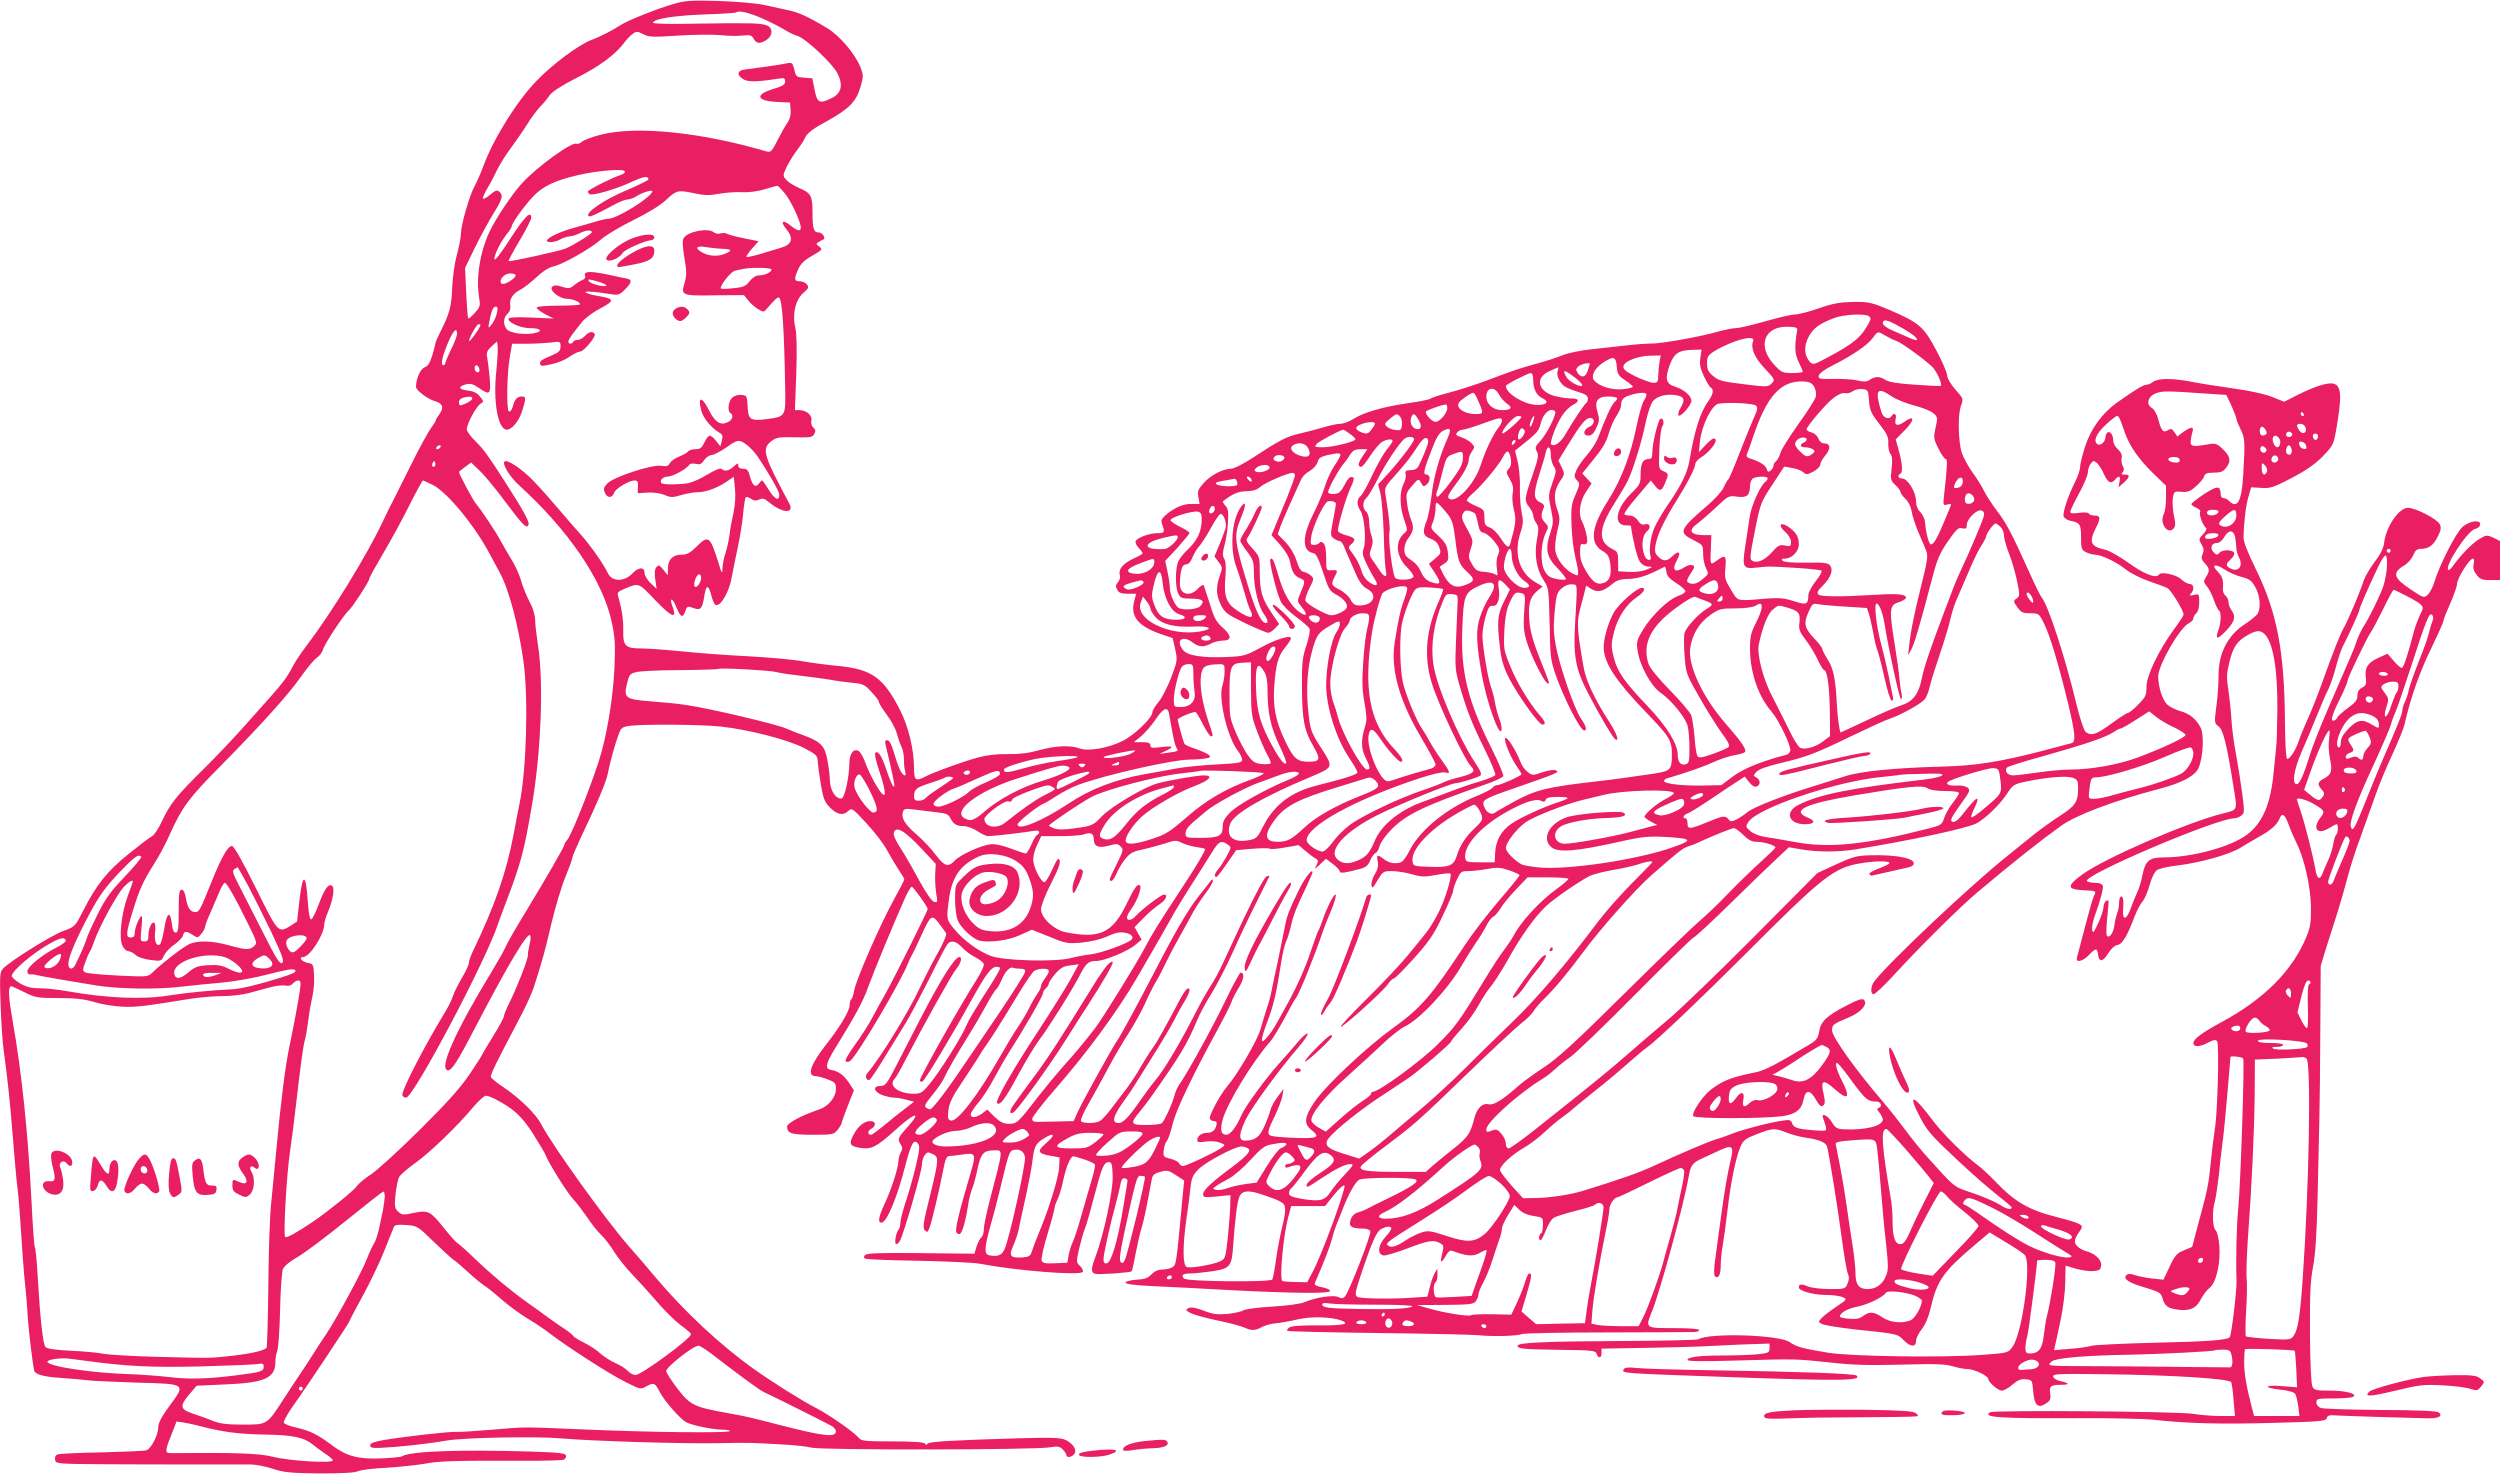 <?xml version="1.0" standalone="no"?>
<!DOCTYPE svg PUBLIC "-//W3C//DTD SVG 20010904//EN"
 "http://www.w3.org/TR/2001/REC-SVG-20010904/DTD/svg10.dtd">
<svg version="1.0" xmlns="http://www.w3.org/2000/svg"
 width="1280pt" height="755pt" viewBox="0 0 1280 755"
 preserveAspectRatio="xMidYMid meet">
<g transform="translate(0,755) scale(0.1,-0.1)"
fill="#e91e63" stroke="none">
<path d="M3450 7530 c-82 -23 -237 -85 -270 -107 -39 -26 -111 -63 -153 -78
-62 -23 -197 -123 -277 -206 -103 -105 -225 -301 -276 -442 -14 -37 -34 -82
-44 -100 -24 -41 -70 -199 -70 -242 0 -17 -9 -67 -21 -111 -12 -43 -22 -119
-24 -169 -3 -93 -14 -133 -59 -221 -14 -29 -26 -55 -26 -59 0 -4 -7 -32 -16
-62 -12 -40 -22 -57 -39 -63 -23 -9 -45 -59 -45 -101 0 -17 60 -63 97 -73 40
-12 47 -32 24 -65 -12 -16 -21 -32 -21 -36 0 -3 -11 -21 -24 -38 -13 -18 -56
-95 -94 -172 -38 -77 -81 -162 -95 -190 -15 -27 -40 -79 -57 -115 -79 -169
-265 -472 -392 -638 -27 -35 -58 -83 -70 -105 -26 -52 -48 -81 -123 -166 -33
-37 -94 -105 -135 -151 -41 -47 -129 -139 -195 -205 -144 -142 -172 -178 -215
-268 -17 -37 -40 -72 -51 -78 -11 -5 -64 -46 -119 -90 -110 -88 -167 -159
-234 -292 -42 -82 -42 -82 -103 -104 -60 -22 -274 -155 -308 -193 -16 -18 -17
-35 -12 -182 3 -90 10 -197 16 -238 20 -145 32 -257 47 -445 8 -104 19 -226
25 -270 5 -44 13 -147 18 -230 5 -82 12 -175 15 -205 6 -54 13 -127 19 -225 4
-65 27 -246 32 -263 7 -20 49 -31 137 -37 46 -3 103 -8 127 -11 24 -4 141 -9
260 -13 258 -7 254 -4 166 -123 -40 -55 -55 -85 -55 -108 0 -37 -36 -106 -59
-115 -9 -4 -110 -8 -226 -11 -116 -2 -218 -7 -228 -10 -12 -4 -17 -13 -15 -27
3 -22 5 -22 258 -24 140 -1 354 -1 475 -1 121 0 242 0 268 0 26 0 77 -10 113
-22 57 -19 90 -22 237 -24 114 0 181 3 199 11 15 7 80 15 145 18 65 4 152 13
193 20 79 15 153 17 492 16 114 -1 214 2 223 5 9 4 15 13 13 21 -2 13 -34 16
-178 21 -370 11 -619 2 -661 -24 -7 -4 -55 -9 -107 -11 -117 -5 -178 11 -252
67 -73 55 -113 75 -184 91 -32 7 -60 18 -63 25 -2 7 18 43 44 81 68 94 293
433 293 440 0 3 29 59 65 124 36 65 86 169 111 231 25 62 48 119 51 127 4 10
21 12 63 9 56 -4 58 -5 144 -89 48 -46 94 -88 102 -92 8 -5 40 -32 70 -60 30
-28 67 -58 82 -68 15 -9 56 -42 92 -74 36 -31 95 -74 131 -96 37 -21 88 -56
115 -77 87 -67 307 -209 387 -248 77 -39 78 -39 108 -21 37 20 43 17 68 -32
23 -44 104 -137 135 -153 30 -16 133 -37 184 -38 24 0 41 -3 39 -7 -7 -11
-397 -7 -742 8 -337 14 -292 14 -475 -1 -80 -7 -161 -12 -180 -11 -39 2 -269
-24 -375 -42 -50 -9 -70 -16 -70 -27 0 -12 12 -15 55 -13 87 4 237 20 335 37
90 16 468 23 595 11 146 -13 624 -28 805 -24 148 3 148 3 310 -6 66 -3 138
-11 160 -17 47 -13 1152 -12 1223 2 37 6 47 5 63 -11 10 -10 19 -23 19 -29 0
-15 26 -12 39 4 17 20 -1 51 -40 72 -26 13 -61 15 -242 10 -342 -10 -461 -17
-468 -28 -4 -7 -9 -7 -13 1 -5 7 -61 11 -165 11 -134 0 -161 2 -172 16 -24 30
-156 122 -217 153 -71 36 -231 136 -327 205 -168 120 -354 294 -497 464 -40
48 -102 121 -139 162 -119 136 -392 516 -448 624 -27 53 -113 136 -197 192
-31 20 -58 43 -60 49 -5 11 18 58 156 320 26 50 54 113 63 140 44 137 59 192
91 330 20 83 51 188 71 235 19 47 35 91 35 97 0 7 20 54 44 105 82 172 129
283 137 323 10 55 37 152 55 201 14 39 18 42 61 48 70 9 356 7 463 -4 142 -15
343 -67 425 -109 65 -34 70 -38 72 -71 1 -19 8 -72 16 -118 11 -67 19 -88 43
-113 37 -39 69 -47 95 -23 21 19 22 18 95 -61 41 -44 88 -105 104 -135 16 -30
43 -75 59 -100 17 -25 31 -48 31 -52 0 -5 -23 -49 -50 -98 -73 -132 -197 -416
-207 -473 -3 -21 -10 -40 -14 -43 -5 -3 -9 -17 -9 -31 0 -29 -49 -111 -124
-206 -78 -100 -96 -157 -49 -157 9 0 37 -7 60 -16 39 -15 43 -20 43 -50 0 -42
-39 -89 -87 -105 -85 -28 -163 -69 -163 -87 0 -35 21 -42 131 -42 104 0 108 1
128 26 12 15 21 31 21 36 0 5 14 44 31 87 l31 79 -26 39 c-27 40 -54 59 -91
65 -33 5 -28 32 23 114 99 160 142 238 168 313 26 73 133 331 188 454 14 31
30 57 34 57 8 0 82 -103 82 -114 0 -10 -173 -357 -215 -431 -25 -44 -58 -105
-74 -135 -16 -30 -54 -89 -84 -130 -32 -44 -52 -79 -47 -84 6 -5 15 -4 24 3
38 32 256 400 295 499 6 15 15 34 20 42 5 8 26 52 47 98 49 108 55 112 91 65
16 -21 33 -44 37 -51 4 -7 -13 -49 -42 -100 -27 -48 -69 -130 -94 -183 -59
-126 -203 -359 -265 -431 -15 -16 -11 -38 7 -38 5 0 41 53 80 118 40 64 88
142 106 172 19 30 72 131 119 223 46 93 89 175 96 183 18 22 43 17 75 -17 16
-17 46 -40 67 -50 21 -11 41 -26 44 -35 3 -8 -13 -42 -35 -77 -83 -130 -292
-501 -292 -518 0 -6 6 -9 12 -7 13 5 149 231 255 423 70 126 99 165 124 165
10 0 19 -3 19 -6 0 -10 -22 -48 -92 -156 -37 -59 -73 -119 -78 -134 -21 -55
-137 -240 -192 -306 -35 -42 -44 -48 -79 -48 -80 0 -133 42 -98 77 6 6 30 47
52 91 99 190 241 445 263 471 24 28 32 61 16 61 -24 0 -95 -114 -202 -321 -36
-70 -90 -175 -120 -233 -49 -96 -57 -106 -82 -106 -40 0 -36 -28 7 -46 19 -7
47 -14 62 -14 15 0 45 -5 66 -11 l37 -10 -47 -36 c-27 -20 -74 -58 -106 -85
-32 -26 -62 -48 -67 -48 -19 0 -19 20 0 30 27 15 26 40 -3 40 -33 0 -64 -26
-88 -72 -24 -46 -18 -56 34 -65 59 -9 83 3 182 92 100 91 138 99 61 14 -50
-56 -52 -60 -34 -89 10 -16 10 -24 0 -40 -6 -11 -12 -31 -12 -44 0 -34 -36
-145 -70 -218 -32 -68 -37 -98 -17 -98 27 0 80 127 123 295 29 111 43 136 64
110 10 -12 9 -32 -10 -111 -12 -52 -35 -134 -51 -182 -16 -47 -29 -98 -29
-112 0 -14 -4 -30 -9 -35 -14 -16 -24 -75 -12 -75 6 0 14 8 19 18 20 36 112
357 112 387 0 17 6 40 14 50 12 17 18 18 40 7 34 -15 34 -25 -13 -217 -34
-136 -38 -162 -26 -174 12 -12 15 -11 23 10 12 28 56 217 73 307 8 45 16 62
28 63 9 0 40 4 69 8 67 10 70 4 44 -86 -66 -224 -85 -304 -74 -315 8 -8 15 -8
20 -3 12 13 29 79 38 140 3 28 13 66 20 85 8 19 21 66 29 105 16 77 31 95 81
95 52 0 54 22 -22 -270 -15 -58 -27 -118 -27 -135 0 -16 -5 -34 -12 -40 -7 -5
-18 -27 -25 -47 l-11 -37 -275 3 c-209 2 -277 0 -285 -10 -7 -8 -7 -14 0 -18
6 -4 129 -9 273 -11 145 -3 286 -10 313 -15 187 -36 516 -62 529 -42 3 6 -3
19 -14 30 -20 18 -20 21 -5 88 9 38 22 85 30 104 8 19 30 98 50 175 38 145 47
165 74 165 13 0 16 -13 18 -73 2 -75 -46 -301 -88 -411 -24 -63 -24 -82 -1
-88 19 -5 179 6 186 13 2 2 12 42 20 89 9 47 23 108 32 137 13 45 24 99 51
245 4 22 13 30 44 38 35 10 43 8 80 -17 l42 -27 -7 -71 c-33 -356 -33 -358
-51 -372 -11 -7 -34 -13 -52 -13 -23 0 -41 -8 -57 -24 -17 -19 -34 -26 -76
-28 -29 -2 -55 -8 -57 -14 -3 -8 39 -14 139 -19 79 -3 262 -13 408 -21 312
-16 500 -18 500 -4 0 5 -12 12 -27 16 -48 10 -55 14 -50 27 53 123 75 181 86
222 7 28 17 59 22 70 4 11 18 44 29 73 32 85 69 151 89 162 23 12 270 13 289
1 19 -11 -17 -36 -138 -95 -52 -25 -102 -50 -110 -55 -8 -5 -28 -13 -45 -18
-19 -5 -33 -18 -39 -36 -13 -35 2 -47 57 -47 24 0 40 -5 43 -15 6 -16 -110
-312 -130 -333 -10 -11 -19 -11 -34 -3 -23 12 -115 -1 -172 -26 -21 -9 -89
-18 -168 -23 -73 -4 -138 -13 -146 -19 -8 -6 -43 -14 -79 -18 -54 -5 -77 -2
-126 17 -43 16 -64 19 -77 12 -15 -9 -14 -11 12 -25 16 -8 76 -25 134 -37 58
-12 120 -28 138 -36 42 -18 56 -18 94 2 18 9 50 18 72 19 23 2 73 11 111 20
71 16 171 13 223 -6 47 -18 9 -26 -119 -25 -86 1 -138 -3 -148 -11 -9 -6 -13
-14 -10 -17 3 -3 210 -8 460 -11 250 -3 481 -8 514 -11 78 -8 202 -5 229 6 12
4 208 8 436 8 228 1 427 1 443 2 15 0 27 5 27 10 0 6 -50 10 -130 10 -149 0
-147 -1 -111 88 43 108 162 545 187 687 10 59 19 71 69 94 25 12 65 30 89 41
68 32 76 23 54 -63 -10 -40 -30 -153 -43 -252 -14 -99 -29 -211 -34 -250 -6
-39 -6 -74 -1 -79 17 -17 30 6 30 53 0 26 4 72 10 102 5 30 17 113 25 184 16
140 42 268 67 326 14 31 25 40 85 63 82 31 88 31 151 7 26 -11 70 -22 98 -26
65 -9 102 -24 108 -44 10 -33 55 -312 76 -471 12 -91 26 -173 32 -184 6 -12 6
-27 -2 -47 -12 -29 -14 -29 -92 -29 -45 0 -93 6 -113 14 -32 14 -45 12 -45 -6
0 -17 75 -38 136 -38 35 0 74 -5 88 -11 24 -11 24 -12 -33 -50 -31 -21 -65
-47 -75 -58 -17 -19 -17 -20 3 -30 11 -6 85 -18 163 -27 226 -24 223 -23 254
-55 34 -36 64 -38 64 -5 0 13 13 40 29 60 19 24 35 62 46 109 32 140 65 187
226 323 l76 64 84 -51 c46 -27 90 -57 97 -66 34 -46 -14 -401 -64 -469 -23
-31 -23 -31 -156 -41 -197 -15 -671 -8 -788 11 -132 22 -163 30 -196 54 -51
38 -413 49 -468 15 -6 -4 -186 -8 -401 -9 -380 -2 -525 -8 -525 -24 0 -16 32
-19 214 -21 171 -2 186 -4 191 -21 9 -25 25 -23 25 5 l0 22 223 4 c122 2 249
5 282 7 33 2 126 6 208 10 l147 5 0 -24 c0 -22 -5 -25 -61 -31 -34 -3 -112 -6
-173 -6 -125 0 -186 -8 -186 -23 0 -7 80 -8 248 -3 305 9 304 9 482 -10 111
-13 196 -15 362 -11 174 5 227 3 265 -8 27 -8 62 -15 80 -15 31 0 103 -35 103
-50 0 -16 50 -60 69 -60 11 0 36 14 55 31 27 23 43 30 68 27 33 -3 33 -4 38
-62 6 -72 24 -89 65 -62 23 15 26 23 22 51 -6 38 3 45 60 45 43 0 38 9 -9 19
-18 4 -34 14 -36 23 -3 14 24 15 265 12 345 -4 640 -23 647 -41 3 -7 9 -49 12
-93 l7 -80 -74 0 c-41 0 -103 5 -139 11 -78 13 -1022 20 -1041 8 -42 -26 53
-32 446 -30 165 1 341 -3 390 -8 168 -19 349 -24 617 -16 239 6 267 9 271 24
3 14 14 17 48 14 49 -3 410 -14 477 -15 49 0 70 13 49 30 -9 8 -104 12 -298
13 -156 1 -294 6 -306 10 -14 5 -23 17 -23 29 0 19 6 20 88 20 48 0 93 4 100
8 24 16 -37 32 -118 32 -70 0 -81 2 -90 20 -7 13 -12 113 -13 273 -1 202 2
270 16 342 12 63 19 169 23 355 3 146 7 324 9 395 2 72 4 279 5 460 l2 330 29
95 c17 52 43 136 59 185 15 50 38 128 50 175 12 47 42 141 68 210 25 69 58
163 75 210 16 47 54 139 85 205 30 66 59 136 63 155 29 131 78 271 135 386 35
73 64 137 64 144 0 7 16 47 35 90 19 43 35 88 35 101 0 27 64 129 81 129 6 0
8 -11 4 -28 -4 -20 0 -36 15 -55 18 -23 29 -27 71 -27 l49 0 0 100 0 100 -34
17 c-33 15 -36 15 -74 -8 -36 -22 -97 -85 -136 -141 -9 -12 -18 -19 -21 -16
-20 20 102 205 138 210 12 2 23 11 25 21 6 28 -51 22 -89 -10 -34 -29 -118
-194 -145 -283 -8 -26 -23 -55 -34 -65 -19 -18 -22 -17 -90 29 -84 56 -92 83
-35 118 20 11 42 35 50 54 11 26 20 34 40 34 40 0 63 17 86 62 16 32 19 46 11
63 -12 27 -124 85 -163 85 -46 0 -111 -94 -122 -177 -3 -30 -19 -61 -51 -103
-25 -34 -49 -76 -54 -93 -14 -46 -81 -207 -102 -242 -18 -31 -49 -108 -116
-295 -21 -58 -52 -136 -70 -175 -17 -38 -37 -86 -43 -105 -16 -50 -50 -102
-61 -95 -6 4 -10 79 -11 183 -2 366 -40 567 -151 792 -41 84 -62 137 -61 160
1 71 12 166 26 210 l13 45 52 -3 c46 -3 62 2 154 50 73 38 119 70 159 110 51
53 57 63 68 125 32 179 30 236 -9 248 -27 9 -93 -11 -180 -54 l-75 -38 -60 24
c-36 15 -113 32 -200 44 -77 11 -173 26 -213 34 -93 19 -173 19 -198 0 -10 -8
-26 -15 -35 -15 -15 0 -58 -26 -151 -92 -74 -53 -132 -132 -162 -223 -14 -44
-26 -92 -26 -106 0 -14 -11 -48 -25 -75 -36 -71 -66 -161 -59 -179 4 -8 18
-18 33 -21 51 -10 56 -18 56 -85 0 -57 2 -64 25 -76 14 -7 35 -13 46 -13 33 0
114 -39 160 -77 23 -18 75 -44 115 -58 41 -14 84 -30 96 -36 19 -11 83 -114
83 -136 0 -4 -22 -39 -49 -75 -80 -110 -141 -238 -141 -294 0 -43 -4 -53 -42
-91 -23 -24 -47 -43 -53 -43 -6 0 -44 -25 -85 -55 -76 -56 -104 -65 -132 -42
-8 6 -30 72 -48 147 -58 240 -143 500 -176 540 -7 8 -36 67 -64 130 -88 196
-118 253 -166 315 -25 33 -54 78 -65 100 -10 22 -37 65 -59 95 -22 30 -46 75
-55 100 -19 58 -22 194 -5 242 13 36 13 37 -28 83 -24 27 -42 58 -42 71 0 13
-24 70 -54 126 -64 123 -90 146 -237 209 -97 41 -110 44 -189 43 -68 -1 -104
-7 -176 -32 -50 -18 -106 -32 -123 -32 -18 0 -86 -16 -152 -35 -67 -19 -134
-35 -151 -35 -16 0 -60 -9 -96 -19 -91 -26 -288 -61 -337 -60 -22 0 -82 -4
-132 -10 -51 -6 -132 -15 -180 -20 -49 -5 -113 -18 -143 -30 -30 -12 -93 -33
-140 -45 -92 -26 -104 -30 -255 -87 -55 -20 -138 -47 -185 -59 -47 -12 -90
-26 -96 -31 -6 -5 -60 -16 -120 -24 -127 -19 -224 -47 -276 -81 -21 -13 -51
-24 -67 -24 -16 0 -57 -9 -92 -20 -35 -10 -89 -24 -119 -31 -60 -13 -101 -34
-233 -121 -52 -34 -99 -58 -115 -58 -42 -1 -104 -33 -140 -74 -28 -32 -32 -42
-26 -72 l6 -34 -43 0 c-44 0 -92 -22 -136 -62 -17 -16 -20 -25 -12 -45 14 -38
11 -43 -26 -43 -39 0 -99 -21 -110 -40 -4 -6 2 -21 14 -34 12 -12 21 -25 21
-29 0 -3 -19 -15 -42 -25 -56 -25 -82 -55 -75 -84 4 -13 0 -29 -9 -39 -12 -14
-13 -22 -4 -38 8 -16 20 -21 54 -21 l43 0 -10 -39 c-20 -75 19 -125 127 -164
l70 -24 13 -57 c12 -55 12 -59 -21 -146 -19 -49 -48 -106 -65 -125 -17 -20
-31 -43 -31 -53 -1 -28 -93 -117 -153 -146 -74 -37 -176 -54 -220 -38 -49 18
-122 14 -207 -9 -52 -15 -101 -21 -160 -20 -57 1 -108 -5 -155 -18 -79 -22
-220 -73 -265 -96 -51 -27 -60 -21 -60 39 0 96 -28 215 -72 301 -84 165 -144
208 -313 225 -55 5 -138 16 -185 24 -47 9 -173 20 -280 26 -107 5 -260 17
-340 25 -80 8 -173 15 -207 15 -82 0 -94 13 -92 94 1 55 -8 112 -26 173 -6 18
-1 24 27 36 81 34 75 36 159 -52 93 -97 119 -105 89 -27 -5 14 -6 26 -1 26 5
0 16 -18 24 -39 21 -52 33 -57 45 -22 10 28 12 29 42 18 37 -14 46 -4 56 61 9
59 21 61 35 7 6 -25 16 -48 21 -51 25 -16 73 65 86 148 5 29 19 96 30 148 11
52 24 130 27 172 4 43 10 80 14 83 5 2 16 -2 27 -9 13 -10 24 -11 40 -4 19 9
28 6 52 -14 67 -56 132 -60 103 -6 -136 255 -143 281 -88 322 23 17 40 19 116
17 80 -2 91 0 100 17 8 15 7 23 -5 33 -9 8 -13 21 -10 35 7 26 -24 54 -61 54
l-23 0 7 189 c4 129 2 203 -5 234 -17 67 1 144 42 178 26 23 29 29 17 43 -7 9
-24 16 -37 16 -28 0 -30 11 -7 62 13 28 31 46 72 69 52 30 54 32 36 46 -17 12
-18 15 -5 23 8 5 19 11 24 13 17 6 -3 37 -23 37 -25 0 -31 18 -31 104 0 84 -8
98 -70 124 -25 11 -54 29 -64 41 -19 21 -19 22 3 69 13 25 35 62 51 82 15 19
35 49 43 67 12 23 42 46 113 84 113 63 148 99 170 175 15 52 15 59 0 99 -27
68 -106 162 -171 201 -96 58 -148 82 -205 93 -30 6 -84 18 -120 26 -36 8 -139
17 -230 20 -143 4 -174 2 -230 -15z m450 -73 c41 -18 93 -45 115 -58 22 -14
52 -29 66 -32 40 -10 181 -141 207 -193 30 -59 20 -102 -29 -126 -63 -31 -75
-26 -88 41 l-12 60 -42 3 c-39 3 -42 5 -50 41 -9 35 -12 38 -36 33 -14 -3 -62
-11 -106 -17 -44 -6 -95 -13 -113 -15 -40 -6 -41 -31 -2 -52 24 -12 73 -11
173 5 32 5 37 3 37 -14 0 -16 -13 -24 -59 -38 -98 -29 -89 -62 19 -67 l65 -3
3 -38 c2 -25 -3 -46 -16 -65 -11 -15 -34 -56 -51 -90 -28 -56 -35 -63 -54 -58
-341 100 -669 133 -852 86 -43 -11 -86 -27 -96 -36 -10 -9 -22 -13 -27 -10
-21 13 -203 -118 -280 -203 -47 -51 -124 -165 -161 -238 -52 -104 -75 -242
-58 -345 7 -43 6 -49 -22 -80 -16 -18 -31 -31 -34 -28 -2 3 -7 62 -10 131 l-6
127 50 103 c28 57 71 136 95 175 47 75 52 95 30 113 -11 9 -21 6 -45 -15 -18
-15 -34 -24 -38 -21 -3 3 7 28 23 54 16 26 38 69 50 95 13 26 44 76 71 112 26
36 64 90 83 121 19 31 49 71 66 89 17 17 39 44 48 58 11 17 61 50 136 88 119
60 201 121 245 180 13 18 33 39 45 47 19 14 25 13 53 -2 29 -15 48 -16 182 -7
83 5 179 6 215 2 36 -4 86 -5 111 -2 40 4 49 2 58 -17 14 -25 33 -27 66 -5 33
22 33 61 1 74 -32 12 -88 13 -359 9 -142 -3 -226 -1 -224 5 7 20 106 36 262
42 88 3 162 8 164 10 12 12 64 0 131 -29z m-700 -786 c0 -5 -10 -13 -22 -17
-41 -12 -168 -76 -168 -85 0 -4 4 -10 8 -13 15 -9 126 22 205 58 72 33 97 38
97 17 0 -4 -51 -29 -114 -56 -111 -46 -210 -114 -193 -131 7 -7 29 3 141 63
23 12 50 22 61 22 11 1 29 7 40 14 27 19 85 38 85 28 0 -28 -180 -141 -225
-141 -9 0 -37 -6 -63 -14 -26 -8 -76 -22 -112 -32 -68 -18 -140 -52 -140 -66
0 -13 43 -9 70 7 14 8 35 14 46 15 12 0 35 7 50 15 32 17 64 20 64 6 0 -9 -94
-67 -135 -84 -29 -12 -287 -69 -291 -64 -2 2 23 49 56 105 33 55 60 108 60
117 0 40 -35 5 -107 -107 -45 -70 -79 -115 -81 -106 -4 20 32 92 64 131 13 16
24 33 24 38 0 15 59 98 104 147 53 58 113 87 238 116 105 24 238 34 238 17z
m818 -111 c33 -40 82 -145 82 -175 0 -22 -18 -18 -52 10 -40 33 -55 22 -23
-17 40 -47 31 -80 -25 -96 -25 -8 -74 -22 -109 -33 -35 -10 -66 -17 -69 -14
-3 2 10 21 28 42 l34 38 -75 15 c-41 8 -80 19 -87 23 -7 5 -21 5 -33 2 -11 -4
-27 -1 -35 6 -29 24 -136 3 -154 -31 -7 -12 -5 -44 4 -100 12 -68 12 -89 2
-125 -21 -68 -18 -70 153 -67 l150 1 21 -26 c11 -15 34 -35 50 -45 29 -17 31
-17 45 0 44 51 56 62 64 58 16 -10 26 -158 31 -461 3 -149 3 -148 -96 -161
-82 -10 -93 -3 -96 64 -3 54 -4 57 -31 60 -17 2 -37 -4 -48 -14 -20 -18 -26
-69 -9 -79 17 -10 11 -34 -11 -45 -39 -21 -67 -4 -100 61 -35 71 -58 70 -39
-2 11 -41 53 -91 94 -115 15 -8 18 -16 12 -40 l-8 -29 -22 28 c-29 36 -39 34
-59 -8 -14 -28 -22 -35 -46 -35 -17 0 -33 -5 -36 -10 -4 -6 -24 -18 -46 -27
-22 -8 -44 -24 -50 -35 -8 -15 -17 -17 -42 -13 -45 9 -246 -57 -277 -90 -20
-21 -22 -28 -12 -50 12 -27 37 -25 47 3 6 20 76 62 103 62 16 0 20 -6 18 -32
l-1 -33 50 3 c29 2 65 -3 87 -12 32 -14 42 -14 85 -1 26 8 66 15 88 15 42 0
106 25 154 60 l28 19 6 -59 c4 -38 1 -83 -7 -123 -8 -34 -18 -87 -21 -117 -4
-30 -14 -72 -21 -94 -8 -21 -14 -55 -15 -75 -1 -33 -3 -30 -21 29 -43 136 -50
142 -112 81 -32 -32 -49 -41 -76 -41 -45 0 -70 -24 -70 -69 l-1 -36 -23 28
c-20 25 -24 26 -35 13 -9 -11 -11 -30 -6 -63 l7 -48 -31 29 c-17 17 -31 40
-31 53 0 31 -30 30 -60 -1 -43 -47 -108 -46 -129 2 -21 44 -90 143 -140 198
-25 28 -76 86 -113 130 -36 43 -93 107 -125 140 -58 61 -136 114 -150 101 -13
-13 27 -78 73 -120 255 -232 428 -486 475 -697 18 -82 20 -114 15 -240 -7
-141 -31 -299 -66 -430 -32 -118 -151 -422 -176 -451 -8 -8 -14 -19 -14 -23 0
-10 -87 -161 -204 -354 -48 -78 -91 -154 -97 -169 -5 -14 -36 -69 -68 -122
-192 -315 -279 -511 -226 -511 18 0 49 48 125 194 176 339 282 517 294 497 4
-6 3 -28 -3 -48 -5 -21 -9 -45 -8 -53 1 -20 -57 -169 -94 -242 -16 -32 -29
-64 -29 -71 0 -8 -25 -53 -55 -102 -30 -48 -55 -90 -55 -92 0 -3 -29 -49 -65
-102 -48 -71 -114 -145 -257 -287 -106 -105 -218 -207 -249 -227 -31 -20 -63
-47 -73 -61 -13 -21 -152 -133 -225 -182 -88 -59 -134 -84 -141 -77 -10 11 7
317 25 438 8 55 22 161 30 235 26 223 37 303 46 335 5 17 13 64 18 105 5 41
15 96 21 121 6 26 10 73 8 105 -3 56 -4 59 -32 64 -30 5 -49 30 -24 30 34 0
107 114 108 166 0 12 9 41 19 65 26 59 36 125 21 134 -19 12 -39 -17 -68 -95
-15 -40 -32 -75 -38 -77 -8 -3 -14 31 -19 102 -9 137 -26 135 -42 -6 -6 -57
-12 -105 -12 -107 -1 -1 -16 -11 -33 -22 -64 -39 -64 -38 -178 193 -65 131
-111 213 -121 215 -21 4 -54 -54 -108 -188 -56 -139 -61 -150 -81 -150 -25 0
-40 22 -48 71 -5 29 -13 44 -22 44 -12 0 -15 -20 -15 -110 0 -91 -3 -110 -15
-110 -10 0 -17 14 -20 44 -8 71 -26 60 -39 -23 -7 -42 -17 -79 -23 -82 -18
-11 -29 19 -24 63 3 23 1 45 -4 48 -13 8 -30 -28 -30 -64 0 -25 -4 -31 -21
-31 -21 0 -21 3 -15 65 4 36 4 65 2 65 -11 0 -36 -60 -36 -85 0 -18 -5 -25
-20 -25 -27 0 -26 19 10 136 34 111 52 151 111 244 23 36 58 101 77 145 65
144 96 186 263 355 214 217 345 363 412 458 30 43 66 86 80 95 13 9 28 28 31
42 7 27 108 181 133 201 18 16 103 146 103 159 0 6 32 64 71 130 39 66 100
177 135 248 35 70 67 127 69 127 3 0 27 -11 53 -24 74 -38 218 -214 294 -361
9 -16 29 -55 46 -85 47 -85 96 -270 122 -455 26 -186 16 -556 -20 -730 -6 -27
-19 -97 -30 -155 -37 -198 -98 -371 -210 -603 -11 -23 -20 -50 -20 -59 0 -9
-16 -43 -35 -75 -19 -32 -40 -74 -46 -93 -6 -19 -23 -53 -36 -75 -103 -168
-223 -399 -223 -430 0 -8 9 -15 19 -15 38 0 410 703 471 890 5 14 20 57 35 95
84 220 98 275 139 515 47 275 60 636 30 819 -7 47 -14 104 -14 126 0 24 -11
62 -29 95 -16 30 -36 80 -44 110 -9 30 -30 77 -47 103 -16 26 -41 69 -55 95
-26 49 -103 164 -129 194 -13 15 -86 151 -86 161 0 2 14 14 31 26 l31 23 45
-43 c25 -24 82 -93 127 -154 96 -128 113 -145 122 -121 6 15 -29 77 -123 223
-83 130 -107 163 -149 204 -24 24 -44 51 -44 61 0 28 48 116 69 130 19 12 19
12 -1 37 -14 18 -32 28 -61 31 -49 6 -55 20 -12 32 24 6 37 2 65 -17 59 -41
64 -36 57 53 -4 42 -10 89 -13 104 -5 21 0 33 22 54 l29 26 3 -23 c2 -13 -1
-71 -7 -130 -17 -158 9 -299 54 -299 26 0 63 45 79 97 20 66 20 73 -3 73 -23
0 -37 -16 -46 -53 -4 -15 -12 -26 -19 -24 -14 5 -11 195 5 285 l11 62 72 0
c39 0 95 3 124 6 51 7 52 6 52 -20 0 -21 -8 -30 -37 -42 -62 -27 -68 -31 -68
-45 0 -8 7 -13 15 -12 59 9 101 23 135 46 22 15 46 27 55 27 19 0 83 77 75 90
-10 16 -30 12 -50 -10 -10 -11 -26 -20 -36 -20 -10 0 -21 -4 -24 -10 -8 -13
-25 -13 -25 1 0 11 20 39 72 103 15 18 54 47 88 65 81 43 79 51 -15 67 -22 3
-47 11 -55 16 -15 9 43 6 127 -8 38 -6 45 -4 73 24 36 36 38 50 8 56 -13 2
-60 12 -105 22 -84 17 -117 15 -107 -9 3 -8 -3 -17 -13 -20 -10 -4 -29 -15
-43 -27 -22 -18 -29 -19 -63 -8 -29 9 -40 9 -50 -1 -17 -17 38 -61 76 -61 30
0 67 -16 67 -28 0 -4 -50 -7 -110 -7 -65 0 -111 -4 -112 -10 -1 -5 18 -20 42
-33 l45 -23 -112 5 c-67 3 -115 2 -118 -4 -11 -18 58 -50 107 -50 57 0 72 -16
23 -26 -55 -10 -127 1 -142 22 -18 25 -16 58 6 78 11 10 16 25 14 40 -7 33 12
63 50 82 18 9 55 38 83 64 29 28 64 51 85 55 50 11 192 91 246 139 27 23 102
68 168 100 73 36 138 76 166 103 53 50 60 51 146 33 49 -11 76 -11 125 -2 35
6 88 10 118 8 32 -2 80 4 115 15 33 10 62 18 65 18 3 0 20 -17 38 -39z m-320
-284 c48 -1 53 -8 17 -24 -35 -16 -80 -15 -115 3 -45 23 -38 39 13 30 23 -4
61 -8 85 -9z m252 -106 c0 -14 -35 -30 -64 -30 -15 0 -33 -11 -48 -30 -20 -26
-32 -31 -86 -36 -34 -4 -62 -4 -62 0 0 20 53 86 73 90 12 3 31 7 42 9 40 9
145 7 145 -3z m-1310 -29 c0 -18 -61 -54 -72 -43 -17 17 13 52 44 52 16 0 28
-4 28 -9z m429 -35 c24 -7 40 -16 34 -19 -12 -8 -80 10 -88 23 -8 13 1 12 54
-4z m-525 -158 c-3 -18 -15 -44 -25 -57 -22 -28 -22 -27 -8 39 7 33 16 50 26
50 11 0 13 -7 7 -32z m7025 -17 c10 -7 11 -13 1 -32 -39 -75 -77 -107 -216
-181 -68 -36 -72 -37 -88 -20 -29 33 -31 80 -6 127 24 45 54 67 129 96 48 19
156 25 180 10z m131 -39 c68 -36 108 -63 114 -77 4 -10 -6 -9 -40 6 -24 10
-64 28 -89 39 -25 11 -45 26 -45 35 0 20 18 19 60 -3z m-7240 -7 c0 -10 -53
-85 -57 -81 -7 7 37 86 47 86 6 0 10 -2 10 -5z m6741 -30 c-14 -80 -12 -117 8
-158 12 -24 21 -46 21 -50 0 -4 -24 -7 -53 -7 -48 0 -56 3 -89 38 -94 97 -58
203 67 199 44 -2 50 -4 46 -22z m-6861 -14 c0 -10 -13 -46 -30 -79 -16 -34
-30 -66 -30 -71 0 -6 -5 -11 -11 -11 -15 0 -3 52 28 123 26 58 43 73 43 38z
m7314 -10 c17 -10 41 -22 54 -26 24 -7 138 -89 185 -133 22 -21 53 -89 44 -98
-1 -1 -60 1 -130 6 -88 6 -135 13 -152 24 -30 20 -54 20 -81 2 -15 -11 -29
-12 -64 -4 -25 6 -80 9 -123 8 -71 -1 -78 0 -75 17 2 11 31 32 73 53 100 51
177 103 203 139 27 37 26 36 66 12z m-678 -27 c-14 -36 7 -85 60 -141 52 -56
53 -58 35 -76 -17 -18 -26 -18 -112 -8 -147 18 -157 20 -189 47 -24 20 -30 34
-30 64 0 33 5 41 36 61 93 57 214 89 200 53z m-270 -86 c-5 -34 -1 -54 18 -94
13 -28 29 -55 35 -58 17 -11 13 -34 -12 -69 -42 -58 -71 -151 -97 -306 -11
-62 -42 -127 -111 -226 -26 -38 -57 -91 -68 -116 -20 -44 -30 -119 -20 -148 8
-26 -21 -23 -31 4 -18 47 -12 105 12 124 24 20 16 45 -12 36 -12 -4 -23 3 -34
20 -10 15 -26 25 -41 25 -13 0 -26 3 -28 8 -3 4 26 44 65 89 l70 83 20 -25
c26 -33 35 -32 53 11 20 47 19 49 -9 62 -24 11 -24 13 -20 113 2 56 9 108 15
116 13 15 3 51 -11 37 -13 -13 -40 -127 -40 -168 0 -28 -4 -36 -18 -36 -30 0
-42 -22 -42 -76 0 -50 -3 -56 -49 -101 -79 -78 -92 -163 -25 -163 13 0 24 -1
24 -2 11 -77 32 -162 45 -182 11 -17 27 -26 44 -27 25 -1 25 -1 -8 -15 -20 -9
-56 -14 -90 -12 l-56 3 0 50 c0 44 -3 51 -28 63 -76 37 -74 103 6 230 30 48
62 101 70 118 25 49 73 202 92 297 10 49 27 99 37 112 22 28 72 40 123 31 40
-8 44 -23 18 -67 -9 -15 -13 -32 -9 -36 10 -11 66 53 66 75 0 25 -37 57 -83
72 -48 15 -54 40 -28 111 23 62 46 76 120 78 l43 1 -6 -42z m-210 -25 c-3 -21
-6 -53 -6 -70 0 -28 -4 -33 -25 -33 -13 0 -54 15 -90 32 -52 26 -65 37 -63 53
4 26 77 54 142 54 l49 1 -7 -37z m-218 -22 c3 -36 8 -45 43 -68 21 -14 39 -29
39 -33 0 -4 -24 -10 -52 -13 -56 -5 -120 15 -146 45 -23 28 15 81 78 110 26
12 35 2 38 -41z m-138 15 c0 -1 -5 -17 -11 -35 -12 -35 -34 -38 -53 -8 -9 15
-7 21 8 33 18 12 56 20 56 10z m-5687 -20 c6 -16 -2 -28 -14 -20 -12 7 -11 34
0 34 5 0 11 -6 14 -14z m5522 -16 c-7 -21 9 -58 34 -77 9 -7 40 -20 69 -29 38
-11 52 -20 52 -34 0 -10 -3 -20 -7 -22 -9 -4 -69 -94 -107 -160 -24 -43 -59
-68 -74 -53 -9 9 26 102 56 147 14 22 38 46 54 54 38 20 35 34 -8 34 -19 0
-55 5 -79 11 -92 23 -109 95 -31 129 22 10 42 19 44 19 2 1 1 -8 -3 -19z m90
-34 c25 -19 41 -38 35 -41 -13 -8 -67 22 -80 44 -22 41 -13 41 45 -3z m-215
-11 c0 -46 17 -80 47 -94 38 -18 22 -36 -30 -34 -65 2 -157 59 -157 97 0 8
112 65 128 66 7 0 12 -13 12 -35z m1439 -36 c8 -14 11 -36 8 -50 -3 -13 -44
-78 -91 -143 -47 -66 -88 -132 -91 -147 -4 -15 -13 -33 -21 -40 -8 -6 -14 -17
-14 -24 0 -7 -6 -18 -14 -24 -11 -10 -16 -8 -21 9 -6 19 -37 38 -89 54 -13 4
-16 11 -11 24 5 9 17 44 28 77 72 218 144 297 262 292 31 -2 42 -8 54 -28z
m-1614 -39 c8 -16 27 -37 40 -46 32 -21 23 -34 -24 -34 -46 0 -81 30 -81 70 0
47 42 54 65 10z m1893 -15 c4 -65 9 -78 57 -139 38 -49 45 -66 43 -97 -1 -20
4 -44 11 -53 9 -11 11 -32 6 -75 -6 -56 -5 -62 19 -84 14 -13 26 -29 26 -35 0
-6 11 -22 25 -35 15 -14 28 -39 32 -63 3 -21 19 -70 35 -109 17 -38 35 -82 41
-97 9 -23 5 -52 -26 -175 -37 -148 -56 -243 -63 -318 l-5 -40 17 30 c15 27 43
120 111 380 21 80 36 115 76 173 44 63 54 73 74 67 19 -4 23 -1 23 18 0 30 53
82 76 73 11 -4 15 -14 11 -29 -6 -24 -70 -177 -115 -272 -16 -33 -34 -76 -41
-95 -7 -19 -31 -82 -53 -140 -70 -186 -96 -264 -108 -322 -16 -81 -45 -120
-105 -139 -28 -9 -108 -44 -179 -78 -71 -33 -130 -61 -132 -61 -5 0 -17 86
-19 140 -6 127 -17 185 -46 231 -16 25 -29 51 -29 57 0 6 -18 29 -40 52 -51
54 -57 77 -31 135 20 45 22 47 53 41 18 -3 81 -9 140 -12 l107 -7 10 -31 c6
-17 15 -60 22 -96 6 -36 15 -74 20 -85 5 -11 22 -75 37 -143 15 -68 32 -122
38 -120 5 2 8 8 7 13 -1 6 -11 54 -22 109 -11 54 -29 130 -40 170 -24 88 -37
206 -23 206 14 0 32 -48 42 -111 21 -131 76 -379 83 -379 5 0 6 12 3 28 -4 15
-8 50 -11 77 -2 28 -13 109 -25 182 -28 172 -26 195 20 209 19 6 36 16 38 22
6 19 -42 24 -150 17 -176 -11 -286 -11 -298 1 -9 9 -3 21 24 47 41 41 54 80
35 103 -10 12 -34 15 -121 13 -70 -1 -114 3 -121 10 -8 8 -5 11 13 11 34 0 70
38 70 72 0 39 -13 62 -51 89 -43 30 -59 11 -19 -24 18 -16 30 -37 30 -52 0
-22 -3 -24 -31 -18 -27 5 -36 1 -67 -35 -38 -42 -77 -58 -102 -42 -12 7 -10
28 14 147 31 154 29 148 100 256 l51 78 40 -7 c22 -3 48 -13 58 -22 15 -14 20
-13 52 4 19 10 35 26 35 36 0 9 12 30 26 47 29 34 26 61 -6 61 -13 0 -24 9
-30 25 -5 14 -20 27 -35 31 -14 3 -25 10 -25 16 0 15 99 131 138 161 22 17 46
27 58 24 12 -2 30 2 40 10 11 8 33 13 49 11 27 -3 30 -7 33 -43z m115 7 c23
-16 76 -37 117 -48 41 -10 85 -28 98 -39 23 -20 24 -23 12 -75 -11 -52 -10
-58 15 -107 14 -29 31 -53 37 -53 10 0 8 -41 -8 -182 -6 -56 -6 -57 17 -51 17
5 21 3 16 -8 -3 -8 -19 -46 -35 -85 -36 -86 -54 -115 -67 -111 -10 4 -24 57
-29 113 -1 17 -12 40 -24 52 -14 14 -22 34 -22 57 0 45 -43 115 -70 115 -22 0
-27 15 -9 26 13 7 8 59 -12 127 l-13 47 48 49 c51 52 49 79 -4 41 -35 -25 -53
-19 -44 16 6 24 -9 34 -21 14 -14 -22 -44 -10 -53 23 -34 111 -22 129 51 79z
m1624 12 l92 -6 26 -55 c14 -31 25 -60 25 -66 0 -6 10 -31 22 -55 22 -46 23
-61 14 -222 -7 -143 -29 -188 -72 -146 -8 9 -22 16 -30 16 -8 0 -14 8 -14 18
-1 46 -16 47 -84 3 -36 -24 -66 -47 -66 -52 0 -5 12 -14 26 -19 14 -6 22 -15
19 -21 -8 -12 14 -70 29 -81 7 -4 1 -17 -14 -33 -23 -24 -23 -27 -8 -53 12
-20 13 -32 5 -50 -8 -18 -6 -27 11 -45 26 -28 27 -40 7 -71 -14 -21 -14 -25 5
-49 12 -15 28 -47 36 -72 9 -25 20 -47 25 -51 13 -7 11 -62 -3 -101 -18 -49
-5 -49 41 -1 43 46 50 72 26 104 -8 10 -15 29 -15 40 0 12 -7 27 -15 34 -9 7
-15 22 -14 34 4 45 -2 64 -26 89 -36 36 -14 43 34 12 22 -15 61 -32 88 -39 40
-10 52 -19 70 -52 24 -41 30 -103 13 -135 -6 -10 -35 -34 -65 -54 -89 -57
-137 -150 -136 -265 0 -36 -4 -105 -11 -154 -11 -87 -11 -89 12 -106 23 -18
41 -90 75 -305 21 -130 26 -120 -62 -142 -184 -48 -589 -224 -707 -307 -86
-62 -85 -80 2 -84 66 -3 67 -4 52 -31 -5 -10 -25 -81 -45 -157 -20 -77 -38
-147 -41 -156 -9 -29 29 -22 61 12 35 37 43 37 47 3 5 -41 24 -39 52 6 15 24
34 41 48 43 24 3 49 44 88 148 12 30 30 64 40 75 10 11 27 49 36 84 11 39 26
68 39 77 11 7 59 18 105 23 115 14 265 56 320 90 25 15 68 41 95 56 62 34 94
63 106 93 13 34 28 23 48 -33 10 -28 28 -69 40 -93 38 -74 71 -219 73 -322 1
-81 -2 -104 -23 -156 -72 -175 -218 -321 -438 -439 -94 -51 -141 -85 -141
-105 0 -21 31 -22 71 0 34 17 44 19 51 8 11 -16 2 -369 -12 -448 -5 -30 -14
-104 -20 -163 -12 -124 -17 -147 -63 -316 l-33 -125 -43 -18 c-36 -15 -46 -26
-73 -84 l-31 -66 -58 6 c-33 4 -73 12 -90 18 -22 8 -34 7 -42 -1 -19 -19 12
-39 98 -64 69 -21 80 -27 86 -51 12 -42 26 -54 77 -61 64 -9 97 6 121 54 11
21 31 47 44 57 34 26 57 128 50 216 -3 39 -12 73 -19 79 -16 13 -19 98 -4 148
5 19 14 78 20 130 5 53 14 132 20 176 6 44 17 159 25 255 8 96 15 176 15 178
0 7 60 1 65 -7 8 -13 -13 -642 -25 -766 -9 -89 -13 -259 -9 -370 2 -48 -26
-284 -35 -292 -14 -15 -121 -22 -391 -28 -159 -4 -303 -11 -319 -16 -15 -5
-64 -12 -109 -15 l-80 -7 5 24 c3 13 16 71 28 129 13 59 23 143 24 192 1 49 1
88 2 88 0 0 24 -7 53 -16 29 -8 69 -14 89 -12 32 3 37 7 40 29 3 29 -32 62
-80 74 -15 4 -34 15 -44 26 -18 20 -14 36 18 81 19 27 4 34 -127 68 -138 35
-214 80 -306 178 -30 31 -70 69 -89 83 -70 52 -182 163 -235 233 -100 134
-130 142 -65 17 37 -71 59 -96 185 -214 78 -74 175 -158 214 -188 38 -30 70
-57 71 -61 0 -15 -29 -8 -63 15 -18 12 -78 38 -132 57 -107 36 -90 23 -240
189 -28 31 -78 92 -110 136 -33 44 -84 109 -115 145 -135 157 -260 331 -260
364 0 29 5 33 84 66 65 27 101 69 79 91 -8 8 -31 1 -90 -30 -102 -53 -131 -81
-139 -133 -6 -34 -14 -45 -48 -65 -169 -101 -229 -133 -272 -142 -129 -26
-170 -42 -232 -88 -44 -33 -104 -123 -92 -138 11 -13 354 -13 454 0 70 9 101
34 111 89 10 48 34 47 63 -5 18 -31 26 -38 37 -29 9 8 10 21 4 48 -20 85 -8
91 59 32 64 -56 77 -40 34 44 -32 63 -41 103 -22 91 6 -4 40 -46 75 -95 67
-90 79 -100 121 -100 25 0 34 -25 12 -33 -10 -3 -8 -9 5 -24 9 -11 17 -27 17
-35 0 -33 -91 -56 -203 -50 -32 2 -41 8 -58 37 -22 36 -58 51 -44 18 4 -10 10
-29 13 -41 5 -24 4 -24 -64 -19 -83 7 -101 13 -109 37 -5 15 -13 18 -43 13
-64 -8 -205 -45 -257 -65 -27 -11 -66 -25 -85 -30 -39 -11 -191 -76 -320 -136
-74 -35 -174 -70 -365 -129 -65 -20 -175 -37 -249 -37 l-58 -1 -59 65 c-32 36
-59 72 -59 80 0 22 64 81 125 115 28 16 75 52 105 80 30 28 70 62 88 74 19 13
44 33 57 45 13 11 60 50 105 86 73 57 123 100 226 190 16 14 39 32 50 40 49
35 266 241 504 479 393 394 450 439 587 461 69 12 137 13 147 3 4 -4 -19 -16
-50 -28 -31 -11 -55 -24 -53 -30 2 -5 9 -9 14 -8 6 1 42 9 80 18 39 9 82 19
98 22 15 3 30 9 33 15 20 31 -77 53 -221 49 -70 -2 -90 -8 -175 -47 l-95 -44
-326 -328 c-179 -180 -376 -370 -438 -422 -62 -52 -157 -133 -210 -180 -90
-79 -196 -165 -480 -390 -62 -49 -120 -90 -127 -90 -8 0 -14 10 -14 24 0 14
-10 37 -23 51 -19 23 -26 25 -50 16 -23 -9 -27 -8 -27 7 1 36 163 182 287 258
19 11 48 34 66 51 18 17 52 44 77 61 25 17 175 161 333 321 159 160 293 291
298 291 6 0 88 76 182 168 95 93 202 197 239 231 l67 63 64 -11 c81 -14 191
-14 276 0 279 45 571 108 620 133 45 24 118 94 154 148 34 51 37 53 103 67
107 22 205 30 236 19 25 -9 28 -15 28 -53 0 -70 -14 -91 -90 -140 -39 -25 -96
-66 -128 -91 -31 -25 -95 -76 -140 -113 -188 -149 -614 -551 -686 -646 -19
-25 -20 -65 -3 -65 8 0 54 44 103 97 133 145 338 349 429 425 180 152 321 263
428 340 79 56 269 128 506 190 114 30 181 66 198 107 23 54 29 171 10 206 -23
44 -57 72 -104 84 -24 7 -54 22 -67 34 -24 22 -46 91 -46 144 0 58 112 252
157 272 12 6 23 17 23 25 0 7 7 19 15 26 9 8 15 30 15 56 0 43 -1 44 -27 38
-23 -5 -26 -4 -15 7 18 20 15 49 -7 49 -10 0 -30 11 -43 24 -28 25 -104 41
-114 24 -14 -22 -77 3 -156 60 -46 33 -99 63 -118 67 -76 16 -86 39 -50 110
26 51 25 65 -4 65 -14 0 -28 5 -31 10 -4 7 -24 8 -51 4 -31 -4 -44 -3 -44 6 0
6 20 49 45 94 25 46 45 94 45 108 0 13 6 33 14 43 12 17 16 18 32 5 9 -8 26
-34 36 -57 20 -45 37 -53 58 -28 19 23 28 18 22 -12 l-5 -28 27 24 c32 30 33
41 4 41 -17 0 -19 3 -10 12 8 8 8 17 1 31 -6 10 -9 30 -6 43 3 15 -4 30 -19
43 -13 12 -24 31 -24 43 0 30 -15 52 -29 44 -6 -4 -11 -15 -11 -25 0 -22 -25
-45 -40 -36 -24 15 -9 53 40 99 27 25 53 46 59 46 10 0 14 -9 41 -87 25 -69
70 -134 147 -209 l63 -61 0 -62 c0 -34 -5 -71 -11 -82 -24 -45 17 -108 49 -76
11 12 12 24 2 70 -6 31 -8 71 -5 89 6 32 8 33 44 30 31 -3 45 2 74 28 20 17
39 40 42 51 5 15 16 19 50 19 35 0 48 5 64 27 26 32 20 58 -21 96 -26 25 -36
28 -67 23 -83 -15 -96 -13 -95 14 1 14 5 35 9 48 5 14 3 22 -4 22 -7 0 -26
-10 -43 -22 l-30 -23 -15 22 c-13 19 -18 20 -34 10 -24 -15 -34 -2 -50 61 -7
23 -20 47 -31 53 -33 18 -20 62 22 76 34 12 53 12 267 -3z m-3737 -40 c27 -61
26 -64 -16 -64 -56 0 -101 30 -85 58 8 13 60 50 74 51 4 1 17 -20 27 -45z
m860 36 c0 -6 -6 -21 -14 -33 -8 -12 -24 -68 -36 -125 -29 -147 -79 -278 -145
-382 -89 -140 -98 -221 -30 -261 28 -17 34 -27 40 -69 7 -54 -4 -85 -35 -95
-34 -11 -54 3 -88 58 -24 40 -32 65 -32 100 0 36 3 45 14 41 8 -3 17 0 21 6 7
12 -8 78 -26 112 -19 37 -10 103 21 149 l29 44 -24 25 -24 26 59 73 c42 51 65
89 76 129 9 32 27 73 40 92 13 19 24 44 24 55 0 30 12 42 50 53 47 14 80 14
80 2z m-6012 -22 c-3 -7 -19 -18 -36 -25 -29 -12 -32 -11 -32 6 0 19 15 27 53
30 11 0 17 -4 15 -11z m5862 3 c0 -5 -6 -14 -14 -20 -14 -12 -49 -88 -81 -175
-9 -26 -36 -69 -59 -95 -23 -26 -48 -62 -55 -79 -12 -28 -12 -35 3 -51 16 -17
15 -22 -7 -73 -21 -47 -24 -65 -21 -156 2 -57 11 -129 19 -161 8 -33 15 -68
15 -80 0 -20 -1 -21 -29 -7 -41 22 -79 71 -87 113 -4 21 0 62 9 102 14 58 15
71 2 106 -22 61 -18 105 11 149 26 38 26 39 10 73 l-17 35 47 77 c69 112 93
141 115 141 27 0 25 -33 -3 -45 -32 -14 -36 -45 -6 -45 17 0 28 10 41 39 16
33 17 44 7 78 -18 60 -2 83 55 83 25 0 45 -4 45 -9z m711 -38 c9 -9 7 -22 -8
-55 -11 -24 -44 -105 -74 -181 -29 -76 -56 -140 -61 -143 -5 -3 -14 -20 -22
-38 -7 -18 -42 -57 -76 -87 -154 -133 -159 -144 -80 -184 49 -25 50 -26 50
-71 0 -25 7 -58 15 -74 14 -27 14 -29 -16 -54 -31 -26 -54 -32 -76 -18 -9 6
-6 17 13 45 21 32 23 38 9 43 -8 4 -26 -1 -40 -10 -49 -32 -68 -16 -40 34 25
44 11 56 -25 20 -25 -25 -45 -25 -70 0 -17 17 -19 28 -14 58 9 52 42 123 101
218 61 97 103 178 103 199 0 8 13 23 29 33 43 26 86 81 73 94 -8 8 -21 -1 -47
-28 l-37 -39 6 57 c9 80 61 186 95 191 49 9 180 2 192 -10z m-1581 -12 c0 -26
-38 -71 -60 -71 -17 0 -50 34 -50 52 0 6 79 35 103 37 4 1 7 -7 7 -18z m552
-17 c11 -10 -43 -118 -75 -151 -27 -29 -29 -35 -18 -55 10 -20 6 -38 -23 -123
-41 -117 -43 -128 -16 -162 11 -14 20 -33 20 -42 0 -9 7 -26 15 -38 13 -19 14
-32 4 -87 -15 -79 -1 -155 37 -211 23 -35 24 -44 28 -218 3 -169 5 -188 31
-262 43 -123 126 -285 146 -285 16 0 10 23 -16 60 -34 49 -110 269 -129 373
-12 64 -13 103 -6 177 8 85 12 97 36 118 16 14 36 22 53 20 29 -3 28 17 15
-210 -9 -161 4 -228 70 -353 68 -129 124 -222 136 -230 24 -15 7 32 -35 96
-69 106 -115 205 -126 268 -34 192 -37 234 -19 303 6 21 15 56 21 79 l10 41
26 -17 c31 -20 61 -14 104 22 26 22 43 28 90 29 52 2 97 18 181 62 4 2 8 -9
10 -25 2 -21 15 -36 50 -58 26 -16 47 -35 47 -42 1 -6 -16 -17 -36 -24 -49
-16 -135 -98 -180 -172 -32 -52 -35 -64 -29 -105 9 -74 68 -184 116 -217 58
-40 131 -130 141 -173 5 -20 9 -71 9 -113 0 -67 -2 -77 -19 -82 -26 -7 -41 11
-41 48 0 56 -55 145 -152 247 -123 129 -158 179 -176 254 -14 57 -13 68 2 129
18 73 63 142 117 178 37 25 48 47 25 47 -26 0 -120 -83 -145 -129 -27 -49 -51
-132 -50 -176 0 -77 61 -170 213 -328 126 -131 136 -146 136 -223 0 -75 -7
-82 -92 -95 -122 -18 -214 -31 -288 -39 -263 -30 -318 -44 -431 -106 -46 -25
-89 -50 -95 -55 -17 -14 -44 1 -55 30 -14 35 -5 40 159 97 217 75 230 81 208
90 -12 4 -39 0 -69 -10 -48 -17 -51 -17 -75 1 -14 11 -30 32 -36 49 -22 58
-69 135 -79 125 -10 -10 28 -102 63 -151 11 -15 20 -31 20 -34 0 -8 -108 -56
-125 -56 -7 0 -18 -6 -24 -14 -7 -8 -42 -26 -79 -41 -150 -60 -290 -173 -343
-276 -15 -31 -35 -59 -44 -63 -30 -11 -62 -6 -88 14 -34 27 -41 25 -33 -11 4
-23 0 -41 -15 -65 -11 -19 -19 -44 -17 -56 3 -20 7 -16 31 25 27 45 30 47 73
47 25 0 71 -7 102 -16 48 -14 65 -15 124 -4 37 7 71 11 74 7 10 -10 -26 -131
-61 -200 -19 -37 -48 -85 -65 -105 -16 -20 -57 -71 -91 -112 -33 -41 -126
-140 -206 -219 -79 -78 -142 -145 -139 -148 7 -8 218 182 241 217 11 16 25 30
31 30 6 0 53 47 104 104 78 87 102 122 146 216 30 62 54 120 54 129 0 9 9 35
20 59 18 39 22 42 58 42 21 0 65 5 97 11 50 9 67 8 112 -7 29 -10 53 -21 53
-25 0 -4 -47 -63 -105 -130 -58 -68 -137 -170 -175 -228 -171 -260 -223 -320
-367 -424 -135 -97 -344 -293 -402 -378 -52 -76 -57 -112 -18 -143 49 -39 36
-46 -80 -42 -60 2 -116 7 -126 11 -21 9 -18 24 24 110 16 34 32 76 35 95 l6
35 -30 -40 c-17 -22 -34 -54 -38 -70 -4 -17 -18 -54 -31 -83 -24 -54 -48 -72
-99 -72 -33 0 -32 32 4 108 30 62 173 258 270 370 30 34 51 66 47 70 -4 4 -26
-15 -49 -42 -22 -27 -66 -77 -96 -110 -64 -70 -173 -219 -192 -262 -27 -62
-58 -104 -78 -104 -29 0 -34 23 -20 78 24 85 154 299 246 402 12 14 43 66 70
115 26 50 52 97 59 105 19 26 91 203 143 355 6 17 22 57 36 90 33 78 34 116 1
55 -13 -25 -32 -67 -41 -95 -9 -27 -20 -54 -24 -60 -4 -5 -23 -60 -44 -121
-21 -64 -64 -161 -103 -233 -84 -153 -83 -151 -109 -184 -44 -55 -44 -29 0 86
26 69 44 145 66 292 7 44 18 91 25 105 7 14 18 50 25 80 12 56 29 97 81 205
16 34 29 65 29 69 0 22 -40 -30 -68 -87 -51 -105 -63 -136 -72 -185 -5 -26
-21 -103 -35 -172 -15 -69 -31 -143 -35 -165 -4 -22 -14 -60 -23 -85 -8 -25
-23 -74 -33 -109 -16 -58 -121 -237 -173 -296 -32 -37 -92 -148 -87 -162 3 -7
12 -13 21 -13 18 0 19 -13 5 -41 -7 -12 -21 -19 -38 -19 -30 0 -52 -16 -52
-38 0 -10 10 -12 43 -7 24 4 55 2 72 -5 29 -11 30 -12 10 -26 -29 -22 -181
-94 -198 -94 -8 0 -17 6 -20 14 -3 7 -23 18 -44 23 -36 9 -38 11 -35 44 2 18
10 41 17 49 7 8 20 47 29 86 18 72 100 244 228 479 36 66 69 131 73 144 4 14
21 47 37 73 27 44 32 78 10 78 -5 0 -41 -66 -80 -148 -64 -133 -197 -375 -236
-428 -8 -12 -18 -34 -22 -50 -11 -44 -54 -138 -67 -146 -7 -4 -42 -8 -79 -8
-79 0 -83 7 -35 65 17 21 46 58 62 81 151 215 182 266 236 394 12 30 45 91 73
135 27 44 76 139 108 210 32 72 86 186 121 255 34 69 64 129 66 133 2 5 -5 4
-15 -1 -17 -9 -95 -166 -219 -436 -20 -44 -49 -98 -64 -120 -16 -23 -59 -99
-95 -171 -73 -142 -154 -275 -190 -315 -12 -14 -44 -56 -71 -95 -62 -91 -94
-125 -117 -125 -37 0 -31 30 18 101 27 38 54 77 59 86 6 9 46 73 89 142 44 69
95 155 114 191 18 36 44 83 58 105 13 22 24 46 24 53 0 25 -18 10 -43 -35 -92
-174 -125 -232 -148 -263 -14 -19 -41 -62 -60 -95 -18 -33 -51 -82 -72 -110
-21 -27 -56 -73 -78 -102 -21 -29 -48 -57 -58 -63 -25 -13 -88 -13 -96 0 -4 6
13 45 38 88 24 42 68 121 97 176 28 54 77 137 108 185 30 47 69 118 86 156 17
39 43 90 58 115 15 25 38 70 52 100 14 30 44 87 66 125 22 39 51 91 65 118 14
26 43 71 65 100 22 28 40 59 40 67 -1 11 -4 10 -15 -5 -8 -11 -35 -45 -59 -75
-54 -69 -117 -176 -240 -415 -88 -169 -159 -299 -178 -326 -28 -41 -181 -319
-202 -366 l-19 -43 -79 -2 c-43 -1 -90 -2 -105 -2 -20 -1 -28 4 -28 16 0 9 52
76 116 150 168 192 322 402 424 578 105 181 151 261 175 305 15 28 64 109 110
180 45 72 93 147 106 168 26 40 40 45 70 23 19 -14 19 -15 -6 -61 -14 -25 -33
-55 -42 -65 -19 -20 -24 -40 -10 -40 4 0 28 31 54 69 l47 68 80 7 c45 4 85 4
91 1 6 -4 42 -1 80 6 l69 12 34 -29 c19 -16 42 -34 52 -39 16 -9 16 -14 5 -35
-12 -24 -11 -23 18 4 l31 29 36 -27 c19 -15 35 -32 35 -38 0 -11 28 -7 103 13
30 8 42 18 52 43 8 19 21 36 28 39 8 3 17 18 20 34 3 16 30 55 61 86 72 75
170 123 474 228 52 18 96 38 99 45 2 7 -25 72 -61 144 -122 243 -158 393 -149
610 6 169 12 185 78 217 83 41 108 17 60 -55 -14 -21 -35 -65 -46 -98 -23 -65
-22 -128 7 -294 24 -140 92 -332 102 -287 2 10 -3 35 -11 55 -8 20 -18 57 -22
82 -4 25 -14 63 -22 85 -16 45 -43 210 -43 263 0 20 7 62 16 94 14 49 20 58
37 56 25 -4 39 39 30 94 -7 44 4 48 36 14 l22 -24 -30 -61 c-34 -67 -37 -101
-21 -238 9 -83 29 -133 90 -230 56 -88 114 -163 127 -163 19 0 16 14 -12 46
-54 62 -119 169 -152 252 -34 83 -35 91 -31 182 4 68 11 108 26 142 25 54 31
59 61 51 21 -5 21 -9 15 -92 -5 -67 -3 -101 10 -147 28 -97 116 -262 116 -217
0 4 -21 58 -46 121 -32 80 -48 134 -53 186 -8 90 1 127 38 159 l29 24 -40 24
c-81 49 -109 147 -72 256 13 39 14 56 5 98 -6 27 -10 84 -9 125 2 41 -4 102
-11 134 l-14 59 29 23 c86 69 92 75 103 118 12 51 51 82 73 60z m3833 -14 c3
-5 1 -10 -4 -10 -6 0 -11 5 -11 10 0 6 2 10 4 10 3 0 8 -4 11 -10z m-4626 -14
c7 -8 11 -27 9 -43 -3 -25 -7 -28 -33 -25 -16 2 -37 10 -45 18 -13 13 -11 17
15 39 35 29 39 29 54 11z m95 -17 c19 -33 11 -54 -17 -44 -20 8 -29 32 -22 56
9 27 18 24 39 -12z m526 17 c0 -11 -95 -94 -98 -85 -6 16 59 89 79 89 10 0 19
-2 19 -4z m58 -28 c-6 -18 -13 -27 -15 -21 -4 11 13 53 22 53 2 0 -1 -15 -7
-32z m-158 8 c0 -7 -8 -24 -19 -37 -28 -36 -66 -116 -90 -191 -33 -101 -131
-202 -164 -169 -7 7 2 26 30 63 47 62 73 110 73 135 0 10 7 29 16 41 15 21 15
25 -1 42 -10 11 -33 24 -52 31 -28 9 -32 13 -22 25 6 8 19 14 28 14 9 0 52 13
96 29 93 34 105 36 105 17z m-650 -15 c0 -5 -9 -19 -19 -32 -16 -20 -23 -22
-47 -14 -37 14 -40 29 -7 42 35 14 73 16 73 4z m4764 -18 c11 -27 -13 -42 -30
-19 -19 27 -18 36 5 36 10 0 22 -8 25 -17z m-200 -34 c-3 -5 -12 -9 -20 -9
-14 0 -20 31 -7 44 9 9 34 -24 27 -35z m-4190 -17 c-45 -101 -74 -206 -84
-297 -7 -55 -18 -115 -26 -133 -23 -56 -18 -76 20 -90 24 -9 38 -22 45 -44 10
-29 9 -33 -21 -58 l-32 -27 27 -41 c35 -53 35 -66 0 -57 -37 9 -53 24 -70 62
-7 18 -25 40 -41 50 -15 10 -30 22 -34 28 -14 18 -8 62 10 86 29 38 33 58 17
96 -8 20 -18 59 -21 88 -6 48 -4 54 27 89 29 34 33 36 42 19 15 -27 15 -27 32
-13 20 17 19 50 -1 50 -20 0 -15 21 28 132 22 58 37 82 56 92 38 20 44 11 26
-32z m393 32 c4 -13 -24 -51 -32 -43 -10 10 6 60 18 56 6 -2 12 -8 14 -13z
m-896 -15 c16 -11 29 -24 29 -28 0 -12 -116 -41 -166 -41 -42 0 -45 2 -33 17
11 13 124 73 137 73 2 0 17 -9 33 -21z m4824 2 c7 -12 -12 -24 -25 -16 -11 7
-4 25 10 25 5 0 11 -4 15 -9z m133 -18 c-4 -22 -22 -20 -26 1 -2 10 3 16 13
16 10 0 15 -7 13 -17z m-4628 -13 c0 -14 -87 -127 -144 -187 l-40 -43 12 -47
c6 -27 14 -121 17 -210 2 -89 7 -173 11 -188 9 -35 -10 -32 -35 8 -11 17 -28
42 -37 54 -13 19 -14 27 -3 56 9 26 9 42 0 67 -6 18 -11 50 -11 70 0 21 -7 43
-15 50 -20 16 -19 54 1 71 9 7 31 45 51 83 43 87 119 202 146 221 19 13 47 10
47 -5z m4429 6 c12 -14 5 -46 -10 -46 -12 0 -27 33 -22 48 6 16 18 15 32 -2z
m-4357 -22 c-3 -17 -32 -88 -51 -124 -5 -8 -17 -16 -27 -16 -11 -1 -24 -2 -31
-3 -6 -1 -9 -9 -6 -20 3 -10 -2 -32 -11 -49 -21 -41 -20 -114 3 -182 19 -54
19 -55 0 -71 -49 -43 -41 -120 18 -177 19 -19 32 -39 30 -45 -5 -17 -81 -21
-94 -5 -13 16 -37 202 -29 232 4 19 -1 74 -20 191 -6 39 -4 43 55 108 33 37
73 86 88 110 38 60 55 78 67 74 6 -2 10 -13 8 -23z m1938 16 c0 -6 -7 -13 -15
-16 -21 -9 -19 -24 4 -24 26 0 51 -10 51 -21 0 -4 -9 -13 -21 -20 -18 -9 -26
-7 -50 17 -32 30 -35 44 -17 62 15 15 48 16 48 2z m-5420 -33 c15 -12 38 -38
51 -57 54 -81 109 -176 109 -192 0 -36 -21 -27 -52 21 -17 28 -33 51 -36 51
-3 0 -10 -7 -17 -17 -17 -22 -33 -9 -45 37 -9 33 -15 40 -35 40 -17 0 -25 6
-25 17 0 14 -3 13 -23 -5 -25 -23 -47 -28 -62 -13 -6 6 -34 -5 -72 -28 -34
-21 -79 -41 -100 -45 -48 -8 -128 -8 -136 0 -13 13 7 34 33 34 25 0 97 40 111
62 3 5 17 6 32 3 20 -5 29 -2 42 19 10 14 27 26 39 26 11 1 46 19 76 40 59 42
67 42 110 7z m3300 25 c0 -4 -13 -24 -30 -44 -16 -20 -49 -78 -73 -129 -24
-52 -51 -100 -60 -108 -21 -17 -22 -45 -1 -77 20 -30 30 -151 16 -192 -8 -24
-6 -38 17 -83 14 -30 33 -64 41 -76 21 -32 6 -39 -29 -14 -20 14 -35 37 -42
64 -7 23 -25 58 -40 78 -28 36 -28 37 -9 54 25 23 19 32 -30 45 -22 6 -40 16
-40 23 1 32 43 174 64 218 14 27 21 51 15 54 -14 9 -27 -2 -45 -38 -9 -18 -22
-35 -28 -39 -17 -11 -56 -9 -56 2 0 17 47 104 72 136 13 16 32 41 41 57 14 21
25 27 53 27 l35 0 -25 -37 c-24 -35 -26 -53 -6 -53 5 0 25 24 44 54 19 29 45
61 57 70 24 17 59 22 59 8z m622 -14 c-7 -7 -12 -8 -12 -2 0 14 12 26 19 19 2
-3 -1 -11 -7 -17z m4056 -12 c3 -13 -1 -17 -14 -14 -11 2 -20 11 -22 22 -3 13
1 17 14 14 11 -2 20 -11 22 -22z m-5109 -13 c16 -35 2 -49 -40 -37 -40 11 -61
40 -39 54 30 19 66 11 79 -17z m-4444 7 c-3 -5 -11 -10 -16 -10 -6 0 -7 5 -4
10 3 6 11 10 16 10 6 0 7 -4 4 -10z m9345 -24 c-13 -13 -35 7 -25 24 5 8 11 8
21 -1 10 -8 12 -15 4 -23z m133 14 c6 -23 -10 -37 -24 -23 -10 10 -2 43 11 43
4 0 10 -9 13 -20z m-3793 -28 c0 -21 7 -47 15 -59 14 -20 14 -28 -7 -86 -21
-61 -21 -67 -7 -133 13 -64 13 -73 -4 -124 -27 -82 -19 -123 39 -181 26 -27
45 -52 41 -55 -4 -4 -26 -3 -49 2 -35 7 -46 16 -61 44 -22 42 -18 140 7 191
16 31 15 33 -5 55 -20 22 -21 35 -5 75 5 10 -1 19 -18 27 -35 15 -36 45 -5
142 15 47 30 97 33 113 9 40 26 33 26 -11z m-450 -18 c0 -29 -13 -54 -62 -120
-34 -46 -65 -81 -70 -78 -5 4 -6 13 -2 23 4 9 17 54 28 100 20 79 23 84 56 96
50 18 50 18 50 -21z m245 0 c4 -26 2 -41 -10 -54 -15 -16 -14 -20 5 -53 16
-27 20 -44 15 -71 -4 -20 -1 -58 6 -86 13 -49 10 -72 -18 -172 -7 -28 -19 -21
-50 27 -16 25 -40 49 -55 54 -24 9 -28 15 -28 51 0 39 -2 42 -45 60 -25 11
-45 23 -45 29 0 5 16 23 36 40 46 41 127 139 148 179 21 41 32 40 41 -4z
m-872 20 c3 -3 -10 -29 -29 -56 -19 -28 -41 -76 -50 -107 -9 -31 -36 -95 -60
-143 -58 -116 -58 -189 0 -200 14 -2 27 -27 50 -98 28 -86 34 -97 67 -114 40
-22 61 -48 54 -68 -7 -16 -52 -38 -79 -38 -26 0 -125 56 -132 74 -3 8 6 36 20
64 24 47 24 51 8 65 -9 8 -26 17 -37 19 -14 2 -25 19 -37 58 -11 34 -33 70
-57 95 l-39 40 14 40 c12 33 48 114 107 243 6 12 25 31 43 41 19 11 36 31 40
45 5 20 15 27 47 35 54 12 62 12 70 5z m-290 -11 c12 -11 -13 -31 -33 -26 -21
5 -25 15 -13 26 8 9 38 9 46 0z m5092 -14 c0 -7 -8 -15 -17 -17 -18 -3 -25 18
-11 32 10 10 28 1 28 -15z m-505 -5 c0 -11 -8 -14 -27 -12 -39 4 -42 28 -4 28
21 0 31 -5 31 -16z m-8934 -31 c-10 -10 -19 5 -10 18 6 11 8 11 12 0 2 -7 1
-15 -2 -18z m9381 -27 c-11 -27 -27 -17 -27 16 0 30 1 31 16 16 9 -9 14 -24
11 -32z m-5107 20 c0 -16 -53 -31 -71 -20 -9 5 -7 11 6 21 25 17 65 17 65 -1z
m130 -40 c0 -8 -18 -58 -40 -113 -23 -54 -49 -119 -60 -145 l-20 -48 44 -49
c27 -31 46 -63 51 -87 10 -53 22 -73 52 -85 27 -10 27 -16 -1 -81 -15 -36 -15
-37 10 -68 32 -37 24 -51 -14 -23 -45 33 -80 94 -105 181 -25 84 -32 100 -43
89 -8 -8 32 -171 53 -216 9 -19 43 -53 77 -78 34 -25 65 -52 70 -60 5 -10 0
-41 -15 -87 -21 -63 -24 -88 -23 -221 1 -162 12 -216 58 -295 39 -68 36 -80
-24 -80 -59 0 -77 16 -120 106 -49 101 -63 176 -56 279 9 116 19 154 56 200
17 21 30 42 30 47 0 19 -75 -4 -156 -48 -77 -42 -86 -44 -175 -48 -122 -5
-199 7 -221 35 -42 50 -3 80 49 39 30 -23 58 -25 93 -5 14 8 40 14 58 15 49 0
50 23 3 66 -34 30 -45 50 -67 123 -15 47 -29 90 -31 95 -3 4 -16 -4 -30 -18
-40 -44 -93 -30 -92 24 2 70 11 100 30 100 14 0 25 12 35 38 9 20 25 47 37 59
11 13 37 53 57 90 19 36 41 68 48 71 16 5 34 -45 27 -72 -3 -11 -17 -49 -31
-83 l-26 -62 21 -28 c21 -27 21 -31 6 -72 -20 -59 -19 -97 6 -148 20 -40 30
-48 125 -94 57 -27 110 -49 117 -49 8 0 23 10 35 23 l21 22 -39 58 c-49 72
-60 111 -60 209 0 76 -1 79 -37 119 -31 34 -35 43 -25 57 16 22 72 141 72 153
0 22 -21 6 -35 -28 -9 -21 -29 -58 -45 -84 -17 -25 -30 -51 -30 -57 0 -6 16
-31 35 -56 31 -41 35 -53 35 -109 0 -75 23 -172 50 -209 21 -29 26 -48 12 -48
-23 0 -48 51 -85 167 -79 257 -82 278 -42 375 26 63 25 89 -1 53 -48 -65 -59
-214 -23 -311 12 -32 30 -89 40 -126 10 -37 23 -76 28 -87 27 -49 6 -53 -60
-10 -61 39 -74 75 -65 176 4 49 2 80 -6 92 -9 15 -9 30 1 68 8 26 16 79 18
116 4 56 1 72 -13 88 -9 10 -15 21 -13 22 50 39 78 51 121 52 34 1 54 7 70 22
22 20 138 71 166 72 6 1 12 -5 12 -13z m-225 -17 c11 -17 -1 -21 -15 -4 -8 9
-8 15 -2 15 6 0 14 -5 17 -11z m2645 2 c0 -6 -4 -12 -9 -16 -25 -15 -73 -120
-82 -178 -5 -34 -15 -102 -23 -152 -17 -111 -12 -119 58 -111 62 7 64 7 208
-2 64 -4 120 -10 124 -14 4 -4 -9 -29 -30 -54 -20 -26 -36 -57 -37 -68 -1 -52
-9 -55 -74 -34 -50 16 -75 18 -145 13 -153 -13 -140 -16 -177 45 -31 50 -34
60 -29 113 6 64 0 69 -45 36 -34 -24 -33 -25 -29 74 l2 57 -35 0 c-74 0 -87
24 -34 61 17 13 60 50 94 82 62 59 63 60 108 54 49 -7 65 7 65 55 0 13 5 29
12 36 14 14 78 16 78 3z m998 -27 c-2 -11 -13 -20 -26 -22 -17 -3 -21 0 -15
15 16 46 50 51 41 7z m-3715 12 c3 -8 3 -17 0 -20 -10 -9 -86 -7 -102 3 -15
10 -4 14 59 24 14 3 28 5 31 6 4 0 9 -5 12 -13z m3774 -100 c-4 -9 -16 -16
-27 -16 -15 0 -20 7 -20 24 0 13 6 26 13 29 18 7 41 -19 34 -37z m-3267 -16
c0 -5 -7 -43 -15 -86 -14 -72 -13 -78 3 -90 9 -7 23 -14 30 -14 7 0 17 -12 23
-27 6 -16 19 -46 29 -68 10 -22 27 -61 38 -87 14 -30 32 -53 52 -63 57 -30 32
-85 -39 -85 -24 0 -34 7 -46 30 -8 16 -33 39 -55 50 -45 23 -47 28 -25 70 16
31 15 33 -22 30 -22 -1 -23 2 -23 63 0 43 -5 68 -14 76 -10 8 -16 9 -21 1 -3
-5 -16 -10 -27 -10 -18 0 -20 5 -15 39 7 54 66 179 86 184 20 4 41 -2 41 -13z
m570 -50 c25 -31 31 -52 41 -130 14 -116 19 -130 64 -171 40 -37 36 -48 -24
-68 -43 -14 -72 3 -101 58 l-19 39 23 16 c21 13 24 21 19 58 -4 35 -13 51 -47
83 -42 39 -43 41 -30 70 7 17 13 47 14 69 0 33 2 37 15 26 9 -7 29 -30 45 -50z
m-1190 26 c0 -16 -18 -31 -27 -22 -8 8 5 36 17 36 5 0 10 -6 10 -14z m-68 -72
c-4 -54 -25 -94 -72 -139 -18 -16 -38 -42 -46 -57 -17 -34 -18 -135 -1 -168
11 -22 19 -25 66 -25 58 0 72 -12 46 -39 -17 -17 -90 -22 -111 -8 -19 12 -44
69 -44 98 0 15 -5 53 -12 85 l-12 57 62 67 c34 38 62 72 62 76 0 5 -21 19 -47
31 -26 13 -48 28 -50 34 -5 14 117 52 142 44 17 -6 19 -15 17 -56z m1400 47
c3 -3 10 -26 15 -51 7 -35 13 -46 30 -48 11 -2 35 -21 53 -43 29 -37 31 -43
20 -70 -8 -18 -10 -46 -6 -71 5 -33 4 -39 -6 -30 -8 6 -33 12 -57 14 -38 3
-46 8 -64 39 -20 34 -20 40 -7 79 14 42 13 44 -18 101 -27 48 -31 63 -22 79 8
16 17 19 33 14 12 -3 25 -9 29 -13z m3806 7 c-7 -20 -58 -23 -58 -4 0 11 10
16 31 16 20 0 29 -4 27 -12z m92 -18 c0 -35 -38 -65 -70 -55 -28 9 -25 18 15
54 44 39 55 39 55 1z m-1208 -57 c10 -9 18 -28 18 -43 0 -14 11 -55 25 -91 14
-35 33 -99 42 -142 15 -74 15 -79 -2 -91 -18 -13 -17 -15 4 -45 19 -27 28 -31
67 -31 42 0 44 -2 67 -47 32 -63 76 -210 125 -412 38 -159 41 -199 18 -206 -6
-2 -74 -20 -151 -40 -221 -57 -344 -76 -515 -80 -245 -7 -416 -24 -495 -50
-38 -12 -117 -37 -174 -55 -143 -44 -301 -106 -325 -129 -12 -10 -35 -26 -52
-35 -28 -14 -33 -14 -44 -1 -17 21 -27 19 -110 -15 -89 -37 -100 -37 -100 -5
0 14 -4 25 -10 25 -18 0 -11 18 10 25 11 3 68 39 126 78 59 40 120 81 137 91
l30 20 23 -29 c14 -18 28 -26 38 -22 21 8 20 34 -1 46 -17 9 -17 11 1 30 12
13 54 28 126 45 131 31 173 47 365 140 83 40 168 79 190 86 50 16 157 74 178
98 9 9 21 39 27 65 6 27 29 101 51 165 22 64 47 146 55 182 8 36 23 83 34 105
10 22 37 85 60 139 23 55 52 115 66 135 13 20 24 41 24 47 0 13 38 64 47 64 4
0 15 -7 25 -17z m1202 -54 c3 -17 6 -42 6 -54 0 -13 6 -35 14 -50 23 -44 -4
-77 -45 -55 -24 13 -24 22 1 45 11 10 20 24 20 30 0 20 -57 24 -75 6 -13 -14
-17 -14 -31 1 -21 21 -11 48 16 48 13 0 28 12 38 30 22 39 48 39 56 -1z m-86
9 c-5 -15 -68 -24 -68 -10 0 15 13 22 43 22 18 0 27 -4 25 -12z m-5328 -8 c0
-17 -47 -60 -67 -61 -111 -7 -118 30 -11 56 69 17 78 17 78 5z m1710 -95 c0
-45 31 -107 64 -129 33 -21 33 -36 0 -36 -38 0 -104 68 -104 107 0 37 19 93
31 93 5 0 9 -16 9 -35z m4500 25 c0 -5 -4 -10 -10 -10 -5 0 -10 5 -10 10 0 6
5 10 10 10 6 0 10 -4 10 -10z m-19 -80 c-1 -30 -10 -75 -18 -100 -17 -51 -77
-172 -103 -210 -9 -14 -24 -45 -33 -70 -15 -46 -22 -60 -147 -348 -39 -90 -80
-193 -91 -230 -35 -113 -55 -157 -70 -157 -26 0 -14 75 25 165 21 47 56 130
78 185 22 55 49 117 60 138 10 21 28 72 38 113 11 41 26 87 34 102 31 60 86
180 86 189 0 10 47 119 98 225 15 31 31 56 37 54 5 -1 8 -27 6 -56z m-6311 21
c0 -33 -48 -62 -94 -59 -60 4 -52 27 19 53 76 29 75 29 75 6z m43 -107 c8 -80
44 -147 85 -159 46 -13 33 -30 -22 -28 -61 2 -84 18 -105 74 -15 37 -16 53 -6
95 21 92 40 99 48 18z m-2363 28 c0 -25 -25 -58 -34 -44 -8 13 10 62 24 62 5
0 10 -8 10 -18z m2265 -22 c7 -12 -59 -43 -83 -38 -8 2 -17 8 -19 14 -3 8 27
19 89 33 4 0 10 -4 13 -9z m2940 -9 c13 -42 -27 -65 -79 -45 -24 9 -20 20 17
43 40 26 54 26 62 2z m-1591 -19 c3 -5 -3 -31 -13 -58 -20 -51 -33 -112 -51
-229 -20 -134 26 -296 137 -482 40 -68 73 -129 73 -137 0 -8 -10 -17 -22 -21
-71 -19 -166 -48 -186 -56 -13 -5 -29 -9 -37 -9 -39 0 -109 167 -98 234 7 44
24 39 65 -23 35 -52 88 -111 100 -111 18 0 6 23 -36 68 -125 134 -156 305
-111 597 9 59 44 188 54 198 26 27 114 46 125 29z m185 -8 c2 -2 -8 -30 -22
-62 -66 -147 -78 -281 -37 -417 32 -107 169 -397 202 -429 26 -25 11 -38 -62
-56 -30 -7 -66 -19 -80 -26 -14 -7 -61 -25 -105 -40 -112 -36 -310 -130 -373
-177 -29 -21 -69 -61 -88 -88 -20 -27 -43 -49 -52 -49 -28 0 -82 39 -82 58 0
73 249 209 577 317 67 22 120 34 132 30 30 -9 26 3 -19 65 -22 30 -49 73 -61
95 -12 22 -29 51 -39 65 -28 41 -82 170 -97 235 -16 71 -19 241 -4 307 14 60
49 149 67 169 11 12 28 14 76 11 35 -2 65 -6 67 -8z m4930 -34 c32 -16 66 -36
75 -45 14 -15 14 -19 -3 -53 -10 -20 -24 -57 -31 -82 -31 -121 -54 -190 -63
-190 -6 0 -24 16 -41 36 l-32 37 -46 -21 c-55 -24 -72 -51 -65 -102 4 -32 1
-40 -19 -51 -17 -8 -24 -21 -24 -41 0 -22 -10 -35 -49 -63 -27 -20 -52 -42
-55 -50 -3 -8 -12 -15 -20 -15 -16 0 -4 37 50 144 13 28 24 56 24 63 0 13 104
229 120 248 5 6 32 57 60 113 27 56 52 102 55 102 3 0 32 -13 64 -30z m-1909
-29 c0 -11 -6 -9 -19 9 -11 13 -17 29 -14 34 8 11 33 -22 33 -43z m-2947 -6
c-1 -22 -4 -107 -8 -190 -6 -141 -5 -155 18 -235 39 -133 64 -196 129 -327 33
-67 57 -126 54 -132 -4 -5 -39 -20 -79 -32 -40 -11 -106 -34 -147 -50 -41 -15
-112 -42 -158 -59 -110 -42 -199 -116 -232 -192 -27 -65 -45 -86 -89 -104 -45
-19 -74 -18 -101 4 -55 45 31 142 201 228 112 56 377 164 402 164 18 0 109 28
125 38 10 7 4 23 -26 68 -84 127 -198 393 -213 502 -15 99 2 214 49 325 14 34
19 38 46 35 29 -3 31 -5 29 -43z m1264 11 c47 -18 48 -21 9 -45 -42 -26 -101
-91 -111 -121 -4 -13 -4 -65 0 -116 7 -93 8 -95 77 -216 39 -68 90 -149 114
-182 30 -39 41 -62 35 -70 -5 -6 -42 -22 -81 -36 -57 -20 -73 -22 -79 -11 -5
7 -12 51 -15 98 -4 47 -12 97 -17 111 -6 15 -54 72 -108 127 -59 60 -103 114
-110 134 -34 103 8 191 138 287 54 40 92 62 101 58 8 -4 30 -12 47 -18z m93 9
c0 -8 -7 -15 -16 -15 -14 0 -14 3 -4 15 7 8 14 15 16 15 2 0 4 -7 4 -15z
m-2930 -50 c0 -8 11 -27 25 -43 32 -38 97 -55 196 -50 88 4 107 -13 29 -26
-156 -24 -333 64 -299 150 l11 29 19 -24 c10 -13 19 -29 19 -36z m3130 5 c0
-11 -13 -47 -30 -80 -25 -49 -30 -71 -30 -131 0 -120 43 -246 110 -322 38 -44
104 -182 96 -202 -3 -9 -11 -17 -18 -19 -125 -32 -222 -71 -275 -111 l-60 -45
-94 -2 c-104 -2 -199 9 -199 23 0 5 6 11 13 13 116 35 174 55 233 81 39 18 91
35 117 39 26 4 49 11 52 17 8 12 -23 56 -97 141 -121 138 -197 301 -184 391
11 70 45 127 101 167 47 33 54 35 130 35 44 0 89 6 100 12 28 17 35 16 35 -7z
m138 -3 c52 -16 61 -28 55 -77 -4 -31 0 -44 32 -86 21 -27 48 -72 61 -100 13
-29 28 -54 35 -56 16 -5 27 -95 28 -230 l1 -107 -35 -26 c-40 -31 -95 -46
-119 -33 -9 5 -35 46 -56 91 -22 45 -59 118 -82 163 -50 92 -84 223 -73 275
20 92 47 159 72 178 30 25 26 24 81 8z m-2148 -50 c0 -12 -5 -38 -10 -57 -6
-19 -15 -93 -20 -165 -7 -104 -6 -146 6 -213 11 -60 13 -91 5 -115 -24 -76
-23 -120 2 -169 23 -45 24 -58 6 -58 -25 0 -128 186 -149 269 -5 20 -15 54
-24 76 -8 22 -15 65 -15 95 -1 77 44 246 74 282 14 16 25 33 25 38 0 20 34 40
66 40 29 0 34 -4 34 -23z m5442 -24 c-6 -15 -13 -41 -17 -58 -3 -16 -26 -80
-51 -142 -24 -61 -47 -126 -51 -145 -3 -18 -12 -45 -19 -60 -8 -15 -14 -35
-14 -45 0 -17 -20 -68 -105 -263 -20 -47 -59 -141 -86 -210 -55 -137 -64 -152
-73 -122 -8 25 33 137 124 332 39 85 75 169 80 185 4 17 14 46 23 65 9 19 45
125 81 235 79 245 94 281 108 267 8 -8 8 -19 0 -39z m-6282 22 c-7 -8 -23 -15
-36 -15 -15 0 -24 6 -24 15 0 11 11 15 36 15 31 0 35 -2 24 -15z m586 4 c3 -6
1 -16 -5 -22 -13 -13 -42 0 -49 21 -5 15 44 16 54 1z m104 -35 c0 -9 -8 -28
-18 -42 -26 -38 -52 -173 -52 -270 0 -110 51 -272 115 -368 25 -37 45 -72 45
-78 0 -11 -54 -29 -205 -67 -133 -33 -219 -98 -275 -205 -34 -67 -36 -69 -83
-77 -76 -12 -112 23 -88 86 20 51 163 135 406 237 125 53 124 49 59 151 -52
81 -55 91 -65 180 -13 114 -6 231 21 324 22 75 30 86 87 120 47 28 53 29 53 9z
m4735 -51 c44 -43 67 -183 65 -388 -1 -88 -3 -173 -6 -190 -2 -16 -8 -75 -13
-130 -15 -160 -55 -255 -133 -316 -82 -64 -283 -119 -432 -119 -71 0 -92 -17
-106 -88 -6 -31 -18 -73 -28 -92 -9 -19 -23 -55 -32 -79 -20 -59 -43 -67 -40
-15 4 56 1 74 -10 74 -5 0 -10 -13 -10 -29 0 -16 -4 -42 -10 -56 -5 -14 -12
-42 -14 -61 -5 -40 -25 -69 -38 -56 -5 5 -4 45 1 93 5 46 8 86 6 87 -9 9 -25
-12 -25 -32 0 -13 -12 -50 -27 -82 -22 -49 -28 -55 -31 -35 -2 13 3 42 11 65
32 89 48 149 43 162 -3 8 -20 14 -40 14 -19 0 -37 4 -41 9 -18 31 664 321 754
321 9 0 26 6 36 14 17 12 17 19 6 107 -7 52 -21 144 -32 204 -12 61 -22 142
-24 180 -2 39 -9 105 -15 148 -11 67 -10 88 4 145 19 79 39 109 92 139 47 27
67 28 89 6z m-5397 -21 c2 -7 -7 -12 -22 -12 -27 0 -35 15 -13 23 17 7 30 3
35 -11z m332 -52 c0 -22 -31 -70 -41 -64 -17 10 11 74 32 74 5 0 9 -5 9 -10z
m-125 -208 c1 -129 3 -142 33 -221 17 -46 41 -99 52 -118 11 -19 18 -38 16
-42 -3 -3 -23 -5 -46 -3 -35 4 -46 11 -70 44 -16 21 -44 74 -62 116 -31 73
-33 83 -33 197 0 144 6 159 67 162 l43 2 0 -137z m-295 76 c0 -29 3 -69 6 -89
8 -48 -20 -79 -71 -79 -34 0 -35 1 -35 38 0 44 26 150 42 169 6 7 21 13 34 13
22 0 24 -4 24 -52z m160 13 c0 -21 -5 -52 -11 -70 -23 -65 25 -267 80 -337 12
-15 21 -35 21 -44 0 -15 -16 -18 -132 -24 -73 -4 -167 -13 -208 -21 -41 -8
-113 -21 -160 -29 -151 -27 -279 -77 -387 -149 -137 -91 -263 -143 -263 -108
0 12 97 90 130 105 14 6 48 26 75 44 28 18 74 42 104 53 137 51 485 130 575
130 28 0 64 3 80 6 23 4 26 7 15 18 -8 7 -38 20 -66 30 -29 9 -55 21 -58 26
-6 8 -35 114 -35 125 0 9 84 43 92 38 5 -3 22 -32 38 -65 17 -32 35 -59 40
-59 13 0 13 -1 -15 83 -30 92 -43 173 -36 228 6 47 21 56 89 58 31 1 32 -1 32
-38z m203 0 c12 -20 17 -51 17 -103 0 -107 16 -181 61 -276 22 -46 38 -87 34
-90 -11 -12 -44 35 -91 127 -49 97 -63 162 -64 297 0 82 13 96 43 45z m-2498
-2 c17 -5 73 -13 125 -19 52 -6 120 -15 150 -20 30 -6 82 -13 115 -16 54 -5
64 -10 97 -47 21 -22 38 -45 38 -51 0 -7 18 -35 40 -65 22 -29 45 -71 51 -94
6 -23 17 -55 25 -72 8 -16 13 -46 12 -65 0 -19 2 -45 6 -57 11 -36 -12 -28
-28 10 -8 17 -22 58 -31 90 -11 37 -22 57 -32 57 -12 0 -13 -6 -8 -27 12 -48
37 -157 42 -188 9 -49 -12 -17 -36 56 -24 74 -43 105 -58 96 -7 -4 0 -37 18
-92 46 -136 37 -165 -20 -67 -18 31 -41 79 -50 106 -10 28 -25 54 -33 60 -26
16 -48 -10 -49 -58 -1 -76 -24 -181 -40 -184 -29 -5 -59 41 -60 93 -1 28 -7
77 -14 110 -13 67 -35 89 -123 121 -26 9 -65 25 -87 34 -48 22 -397 104 -509
120 -43 7 -126 15 -183 19 -130 10 -141 17 -123 90 11 47 15 52 48 60 21 5
122 10 227 10 104 1 191 4 193 6 7 7 267 -7 297 -16z m8250 -9 c4 -6 -5 -10
-19 -10 -14 0 -26 5 -26 10 0 6 9 10 19 10 11 0 23 -4 26 -10z m55 -63 c0 -13
-4 -27 -9 -32 -5 -6 -16 -34 -26 -62 -16 -52 -35 -78 -35 -50 0 8 5 29 11 46
10 29 9 37 -11 63 -22 30 -22 32 -5 45 11 7 31 13 47 13 23 0 28 -4 28 -23z
m-130 -67 c0 -5 -5 -12 -11 -16 -14 -8 -33 11 -25 25 7 11 36 4 36 -9z m-6166
-67 c2 -10 10 -52 17 -93 7 -41 17 -81 22 -88 13 -17 10 -19 -43 -26 l-45 -6
33 15 c46 22 40 27 -23 20 -47 -6 -55 -5 -55 9 0 12 -10 16 -42 16 l-43 0 36
29 c20 17 53 55 74 85 39 58 60 69 69 39z m5149 -78 c31 -15 57 -32 57 -38 -1
-13 -120 -69 -249 -117 -96 -35 -235 -60 -337 -60 -39 0 -115 -7 -170 -15 -54
-8 -112 -15 -127 -15 -29 0 -47 24 -30 41 5 5 90 32 189 59 209 59 319 96 356
122 14 10 30 18 35 18 6 0 41 20 78 44 l69 44 35 -28 c20 -16 62 -41 94 -55z
m1004 64 c31 -12 43 -26 43 -52 0 -18 -2 -17 -34 2 -50 31 -76 27 -121 -19
-28 -29 -40 -50 -40 -70 0 -17 -4 -29 -10 -27 -28 7 11 113 55 151 34 28 62
32 107 15z m-212 -123 c-4 -24 -2 -68 4 -98 14 -65 8 -84 -30 -104 -33 -17
-36 -30 -12 -56 13 -14 15 -23 7 -35 -16 -26 -27 -25 -63 5 l-34 28 36 102
c36 101 82 202 93 202 3 0 2 -20 -1 -44z m203 19 c16 -35 15 -42 -8 -67 -11
-12 -20 -30 -20 -40 0 -20 -11 -23 -26 -8 -7 7 -19 8 -37 1 -21 -8 -27 -8 -27
4 0 7 9 17 20 20 24 8 25 14 4 44 -12 17 -13 26 -5 34 9 9 60 31 82 36 3 0 11
-10 17 -24z m-898 -94 c0 -33 -32 -86 -62 -102 -36 -20 -147 -58 -213 -74 -33
-8 -91 -23 -130 -34 -38 -12 -84 -21 -101 -21 -32 0 -32 0 -27 43 7 61 10 67
35 67 53 0 242 56 352 105 66 29 126 51 133 48 7 -3 13 -17 13 -32z m-5445 -2
c-35 -16 -147 -28 -133 -14 6 6 134 33 158 33 8 0 -3 -8 -25 -19z m-268 -16
c-4 -3 -48 -12 -99 -19 -51 -7 -131 -24 -178 -38 -82 -23 -100 -25 -100 -6 0
10 73 35 160 54 66 14 229 21 217 9z m213 -33 c0 -5 -10 -10 -22 -9 -22 0 -22
1 -3 9 11 5 21 9 23 9 1 1 2 -3 2 -9z m-178 -12 c-9 -9 -15 -9 -24 0 -9 9 -7
12 12 12 19 0 21 -3 12 -12z m-77 -8 c8 -13 -54 -43 -142 -69 -100 -30 -218
-92 -286 -151 -61 -52 -75 -57 -108 -40 -67 37 69 140 266 203 179 57 211 66
237 67 15 0 29 -4 33 -10z m4767 -64 c9 -69 8 -69 -87 -149 -32 -27 -60 -46
-62 -41 -2 5 6 27 17 49 11 21 17 41 14 44 -6 6 -23 -12 -80 -84 -22 -27 -36
-36 -48 -32 -13 5 -7 19 39 84 52 72 55 78 38 91 -10 7 -34 12 -55 10 -37 -2
-57 6 -45 18 14 15 205 73 232 71 29 -2 30 -4 37 -61z m1822 49 c4 -12 -3 -15
-29 -15 -24 0 -35 5 -35 15 0 10 10 15 29 15 16 0 31 -6 35 -15z m-7102 -17
c-6 -6 -16 -7 -22 -3 -9 6 -9 9 1 16 17 10 34 0 21 -13z m158 -1 c0 -7 -32
-25 -70 -42 -39 -16 -78 -38 -88 -48 -24 -27 -126 -77 -157 -77 -15 0 -25 6
-25 15 0 15 71 68 105 78 11 3 65 26 119 51 97 44 116 48 116 23z m1350 4 c0
-5 -28 -19 -62 -31 -134 -49 -233 -107 -332 -194 -84 -73 -107 -88 -174 -110
-81 -27 -127 -33 -137 -16 -11 17 33 86 83 131 53 47 186 124 267 154 78 29
101 55 48 55 -33 0 -178 -25 -237 -41 -65 -17 -236 -118 -285 -169 -44 -46
-49 -48 -131 -60 -64 -9 -92 -9 -114 -1 -16 6 -27 13 -25 15 23 23 177 125
220 147 74 38 331 105 454 119 55 6 100 12 101 13 7 6 324 -5 324 -12z m-894
0 c-5 -8 -151 -81 -162 -81 -7 0 -4 24 4 38 5 7 37 21 73 32 73 21 93 24 85
11z m1074 -2 c0 -5 -24 -20 -52 -31 -115 -47 -264 -130 -300 -168 -29 -30 -38
-47 -38 -74 0 -46 -20 -56 -114 -56 -73 0 -76 1 -76 24 0 16 14 36 43 60 23
20 50 43 60 51 41 36 188 116 262 144 44 16 98 36 120 44 48 18 95 21 95 6z
m-2197 -87 c42 -86 46 -112 18 -112 -19 0 -84 85 -95 126 -9 29 10 75 26 68 7
-3 30 -40 51 -82z m5491 78 c-6 -6 -47 -16 -90 -21 -391 -46 -538 -76 -646
-130 -72 -36 -51 -99 33 -99 51 0 58 16 14 34 -85 36 -14 70 229 112 279 47
358 55 383 39 14 -10 48 -15 93 -15 42 0 70 -4 70 -11 0 -5 -14 -27 -31 -49
-17 -21 -37 -55 -44 -76 -12 -37 -16 -39 -81 -56 -319 -82 -508 -102 -679 -70
-60 11 -131 23 -158 27 -28 4 -59 16 -74 29 -26 22 -26 24 -11 48 47 71 443
206 675 229 59 6 109 12 110 13 1 1 50 3 110 4 81 3 105 1 97 -8z m-5064 -15
c0 -1 -29 -22 -64 -45 -36 -23 -70 -48 -77 -56 -6 -8 -22 -14 -35 -14 -18 0
-24 5 -24 23 0 36 12 45 80 67 36 11 71 24 79 29 12 8 41 5 41 -4z m2165 -15
c25 -27 12 -39 -80 -75 -121 -47 -228 -107 -285 -161 -68 -63 -88 -74 -139
-74 -65 0 -71 34 -19 106 55 77 119 111 343 179 66 20 125 38 130 40 22 7 33
4 50 -15z m-1655 -30 c18 -11 17 -11 -45 -43 -44 -22 -115 -72 -196 -137 -44
-37 -108 -26 -109 17 0 20 101 95 122 90 10 -3 18 -1 18 4 0 11 33 28 110 56
73 26 79 26 100 13z m620 0 c0 -5 -24 -22 -52 -36 -89 -45 -136 -82 -193 -154
-56 -70 -80 -86 -115 -75 -27 9 -25 23 9 77 46 72 164 147 281 179 36 9 66 18
68 18 1 1 2 -3 2 -9z m5995 -9 c3 -5 1 -12 -5 -16 -5 -3 -10 1 -10 9 0 18 6
21 15 7z m-3435 -22 c0 -5 -19 -18 -42 -30 -43 -21 -108 -76 -108 -91 0 -4 15
-15 33 -25 l32 -17 -30 -7 c-16 -5 -64 -17 -105 -28 -87 -24 -295 -61 -338
-61 -55 0 -69 59 -20 89 34 21 144 41 236 43 78 2 109 12 84 27 -19 12 -236
-5 -289 -23 -89 -30 -131 -107 -82 -152 34 -31 125 -24 349 26 120 27 151 30
252 24 123 -8 126 -16 23 -52 -180 -64 -542 -118 -690 -103 -38 4 -77 11 -86
16 -40 24 -79 65 -79 83 0 27 53 97 100 131 43 31 210 96 300 117 30 7 75 18
100 24 98 25 360 31 360 9z m150 -7 c0 -13 -43 -30 -59 -24 -10 3 -7 8 10 18
28 15 49 18 49 6z m-694 -19 c-4 -4 -24 -13 -44 -19 -75 -24 -198 -80 -243
-111 -54 -37 -81 -87 -84 -152 l-2 -46 -74 0 c-69 0 -74 2 -77 22 -9 61 72
154 196 227 96 56 166 80 192 66 13 -7 20 -6 24 5 4 11 21 15 62 15 32 0 54
-3 50 -7z m592 -40 c-20 -24 -96 -54 -122 -47 -47 11 -36 24 59 65 52 22 61
23 66 10 4 -9 2 -21 -3 -28z m3228 11 c57 -33 59 -39 35 -70 -44 -55 -16 -91
42 -55 19 12 37 21 41 21 9 0 7 -48 -3 -54 -4 -3 -11 -25 -15 -48 -4 -24 -15
-61 -26 -83 -10 -22 -24 -53 -29 -68 -14 -36 -28 -27 -36 21 -12 68 -54 236
-75 296 -11 33 -20 61 -20 63 0 12 48 -1 86 -23z m-4271 -34 c21 -41 20 -48
-21 -87 -49 -45 -80 -93 -95 -144 -16 -52 -38 -61 -143 -57 -80 3 -81 3 -84
31 -7 58 88 160 219 237 46 27 90 50 96 50 7 0 19 -13 28 -30z m-2780 -9 c49
-5 61 -10 71 -30 16 -31 32 -41 70 -41 17 0 48 -12 69 -26 21 -14 45 -25 54
-25 29 0 205 21 234 27 27 6 38 -8 16 -22 -6 -3 -19 -26 -29 -50 -11 -24 -23
-44 -28 -44 -5 0 -41 12 -78 26 -46 17 -81 24 -105 21 -50 -7 -153 -54 -180
-83 -34 -36 -54 -30 -98 29 -21 29 -66 77 -100 106 -60 52 -79 85 -67 117 5
14 15 15 59 9 28 -4 79 -10 112 -14z m7223 3 c-5 -25 -35 -41 -49 -27 -18 18
-3 43 26 43 19 0 26 -5 23 -16z m-7296 -193 l69 -74 -3 -56 c-1 -31 2 -76 6
-99 7 -40 6 -44 -10 -40 -12 2 -38 39 -71 98 -28 52 -64 115 -79 140 -58 91
-66 110 -53 126 17 21 57 -6 141 -95z m4204 74 c26 -26 43 -35 68 -35 36 0 96
-18 96 -29 0 -4 -33 -36 -72 -71 -40 -36 -116 -109 -168 -163 -52 -55 -120
-119 -150 -144 -30 -25 -201 -190 -380 -367 -254 -252 -344 -334 -414 -380
-49 -32 -105 -73 -125 -90 -85 -76 -133 -106 -158 -100 -32 8 -60 -18 -74 -70
-20 -79 -33 -98 -103 -154 -39 -31 -88 -71 -109 -89 l-37 -33 -139 0 c-161 0
-202 6 -194 27 3 8 60 55 127 105 150 113 163 124 426 378 118 114 238 226
267 249 29 22 58 51 64 63 7 12 31 41 54 63 53 51 126 139 200 239 85 116 268
322 346 391 135 119 164 142 189 150 14 4 43 15 65 26 72 33 160 68 173 69 7
0 28 -16 48 -35z m-3326 -20 c0 -39 23 -49 76 -35 40 11 47 11 62 -4 15 -15
14 -21 -21 -91 -41 -83 -41 -85 -26 -85 5 0 17 17 26 38 8 20 28 54 44 74 25
30 40 39 87 48 31 7 83 21 115 31 52 18 60 18 87 4 16 -8 50 -18 75 -22 25 -3
45 -8 45 -10 0 -11 -39 -78 -98 -168 -144 -219 -175 -269 -216 -348 -40 -75
-214 -356 -248 -400 -54 -70 -110 -137 -168 -201 -30 -34 -84 -99 -120 -145
-108 -140 -113 -145 -154 -145 -28 0 -44 8 -74 36 l-37 37 -25 -19 c-30 -23
-60 -26 -60 -6 0 8 17 35 38 59 21 24 57 79 80 123 23 43 62 111 86 149 76
118 166 276 166 290 0 7 7 18 15 25 8 7 15 18 15 25 0 6 15 28 33 49 25 29 41
39 76 43 l44 6 -43 -79 c-24 -43 -98 -162 -165 -264 -129 -196 -221 -357 -210
-368 15 -15 42 22 107 143 39 72 89 155 112 185 47 62 170 258 210 337 28 53
41 63 81 63 39 0 157 49 195 80 l35 29 -18 32 -18 32 48 49 c26 27 63 58 81
69 31 20 44 49 21 49 -13 0 -116 -78 -143 -109 -21 -24 -46 -28 -46 -8 0 7 11
29 25 47 27 37 52 106 42 116 -12 12 -28 -9 -67 -90 -73 -154 -140 -185 -318
-148 -58 13 -122 73 -122 117 0 17 22 74 51 131 37 72 50 107 44 120 -6 15
-13 5 -38 -49 -16 -37 -35 -66 -41 -64 -20 6 -56 81 -56 116 0 19 9 54 21 77
l20 43 98 0 c53 0 108 4 121 9 33 12 50 5 50 -23z m6430 -11 c0 -7 -17 -53
-39 -101 -21 -49 -41 -96 -44 -105 -8 -22 -27 -23 -27 -2 0 14 73 204 87 227
7 11 23 -2 23 -19z m-6824 -105 c33 -22 47 -42 63 -84 25 -66 26 -98 6 -156
-30 -84 -100 -125 -200 -117 -46 4 -61 10 -90 38 -44 42 -70 107 -61 153 7 38
56 90 100 107 29 11 86 5 119 -12 37 -19 9 -106 -43 -133 -16 -8 -40 -15 -55
-15 -39 0 -35 44 8 70 17 11 36 21 41 23 5 2 7 11 3 20 -6 15 -10 15 -52 0
-49 -16 -71 -41 -81 -89 -8 -43 34 -84 88 -84 114 0 201 126 157 224 -16 35
-68 50 -142 42 -66 -7 -83 -15 -139 -70 -37 -36 -38 -39 -38 -112 0 -41 6 -89
14 -107 16 -38 76 -94 111 -103 50 -12 149 1 209 29 l59 27 90 -36 c84 -35 93
-36 165 -30 48 5 97 16 132 32 39 18 64 23 87 19 36 -6 50 -22 36 -36 -20 -20
-155 -69 -206 -75 -29 -3 -77 -12 -107 -20 -82 -20 -339 -13 -405 11 -62 22
-142 80 -190 139 -40 49 -40 49 -26 154 15 113 59 175 153 217 50 23 140 11
194 -26z m-4483 25 c4 -4 -34 -50 -84 -102 -74 -78 -99 -112 -139 -193 -27
-54 -52 -109 -55 -121 -6 -22 -33 -85 -58 -135 -14 -31 -37 -29 -37 2 0 35 40
129 112 263 48 89 80 132 147 203 82 85 99 97 114 83z m7737 -28 c0 -2 -48
-52 -108 -112 -59 -60 -134 -145 -167 -189 -167 -222 -312 -392 -434 -510 -74
-71 -189 -184 -255 -250 -67 -67 -172 -163 -235 -215 -63 -52 -135 -114 -161
-136 -27 -23 -69 -56 -95 -74 l-46 -32 -67 21 c-86 26 -107 41 -98 69 10 30
147 144 275 228 57 38 121 80 142 94 47 31 219 179 219 188 0 4 25 34 55 67
30 33 69 87 86 120 18 33 47 77 64 97 17 21 56 82 86 135 61 112 139 222 195
274 41 38 165 124 223 154 19 9 73 23 121 31 48 8 105 21 126 28 38 14 74 20
74 12z m-7191 -118 c27 -51 81 -159 120 -240 57 -121 67 -149 56 -158 -11 -10
-29 18 -94 147 -44 87 -99 195 -123 241 -36 70 -41 84 -28 92 8 5 16 10 17 10
1 0 24 -42 52 -92z m6761 32 c0 -5 -28 -28 -62 -53 -82 -59 -183 -168 -218
-237 -7 -14 -29 -47 -50 -75 -21 -27 -62 -90 -92 -140 -138 -227 -156 -252
-248 -343 -85 -85 -300 -242 -331 -242 -5 0 -9 -4 -9 -10 0 -5 -19 -22 -42
-36 -24 -15 -76 -56 -116 -92 l-74 -66 -34 19 c-18 10 -36 26 -39 35 -10 30
68 127 183 229 59 53 141 128 182 167 41 39 91 78 110 87 79 36 231 200 299
322 19 33 49 81 67 107 18 25 42 65 54 88 11 22 27 43 35 46 8 4 25 22 37 42
12 21 48 65 81 99 l58 61 105 0 c57 0 104 -4 104 -8z m-7350 -14 c0 -2 -11
-34 -25 -71 -33 -87 -48 -219 -28 -257 7 -16 21 -28 30 -28 9 0 26 -9 37 -19
13 -12 44 -22 77 -26 54 -7 56 -6 68 22 7 15 30 41 53 56 22 16 43 37 45 48 6
23 16 24 50 2 25 -16 26 -16 44 6 11 13 19 29 19 36 0 7 13 41 29 76 15 35 36
83 46 107 10 23 21 42 26 42 10 0 53 -75 115 -202 50 -100 52 -107 35 -122
-23 -21 -41 -20 -129 4 -86 24 -162 26 -205 5 -33 -16 -143 -101 -185 -143
-24 -24 -25 -24 -175 -17 -84 4 -160 11 -169 16 -16 8 -16 13 -2 51 8 23 18
46 22 52 5 6 17 34 26 61 28 77 115 236 149 273 27 28 47 40 47 28z m890 -290
c0 -7 -16 -27 -35 -46 -27 -27 -37 -31 -49 -21 -17 14 -26 45 -17 58 17 27
101 34 101 9z m-1233 -12 c2 -5 -20 -21 -49 -36 -69 -34 -148 -98 -148 -121 0
-10 6 -17 13 -16 6 1 23 0 37 -4 29 -7 164 -30 306 -53 117 -18 313 -21 440
-5 49 6 140 15 201 20 63 6 167 24 238 43 93 24 127 30 136 21 9 -9 -10 -18
-72 -38 -110 -35 -206 -58 -249 -60 -110 -5 -246 -19 -319 -31 -137 -23 -324
-15 -527 21 -45 8 -108 15 -139 15 -44 0 -69 6 -102 25 -23 14 -43 31 -43 38
0 27 118 125 204 171 49 26 67 29 73 10z m-33 -103 c-15 -30 -60 -49 -76 -33
-10 10 70 75 83 67 4 -3 1 -18 -7 -34z m845 19 c33 -9 91 -55 91 -72 0 -14
-29 -9 -72 13 -33 17 -55 20 -103 17 -53 -3 -68 -9 -100 -36 -40 -36 -68 -38
-73 -7 -9 62 152 115 257 85z m232 -11 c29 -29 9 -51 -45 -47 -50 4 -58 26
-19 50 36 22 39 22 64 -3z m3846 -49 c18 0 24 -5 21 -17 -2 -10 -57 -98 -123
-196 -66 -97 -129 -191 -140 -207 -130 -194 -209 -300 -224 -300 -3 0 -12 4
-20 9 -10 7 -3 22 34 66 26 32 52 70 58 84 13 30 61 115 127 221 26 41 66 110
89 152 23 43 46 80 52 83 5 4 16 23 25 43 19 47 44 74 62 67 7 -3 25 -5 39 -5z
m143 -12 c0 -7 -9 -24 -20 -38 -11 -14 -20 -31 -20 -38 0 -8 -8 -26 -19 -40
-10 -15 -29 -47 -41 -72 -12 -25 -39 -70 -59 -100 -21 -30 -61 -98 -91 -150
-114 -200 -221 -339 -253 -327 -14 5 -16 15 -11 54 5 37 21 71 73 147 36 54
73 110 81 124 8 15 29 47 47 72 18 25 65 99 105 165 74 123 102 167 127 198
16 20 81 24 81 5z m-4270 -22 c-36 -13 -60 -11 -60 5 0 5 21 9 48 8 l47 0 -35
-13z m436 -73 c-8 -57 -31 -180 -52 -280 -23 -108 -45 -282 -69 -538 -8 -88
-20 -209 -26 -270 -7 -60 -14 -251 -15 -423 -2 -172 -6 -317 -9 -322 -10 -15
-75 -30 -180 -42 -124 -13 -95 -12 -377 -5 -130 3 -256 11 -280 16 -23 5 -97
12 -162 15 -79 4 -124 10 -133 19 -13 13 -28 149 -41 377 -4 69 -10 130 -14
135 -3 6 -11 114 -17 240 -18 350 -50 656 -96 916 -23 133 -25 180 -6 179 3 0
33 -14 66 -30 55 -28 67 -30 174 -30 86 0 131 -5 182 -20 38 -12 102 -22 141
-24 69 -4 112 1 339 38 52 9 132 16 177 16 44 0 105 7 134 15 29 8 77 21 107
29 30 8 66 13 80 10 18 -4 32 0 40 10 8 9 20 16 28 16 12 0 14 -9 9 -47z
m10294 37 c0 -5 -4 -10 -8 -10 -5 0 -8 -48 -6 -107 2 -58 1 -110 -3 -116 -3
-5 -16 11 -28 35 l-22 44 20 82 c13 52 25 82 34 82 7 0 13 -4 13 -10z m-100
-57 c0 -25 -1 -26 -16 -11 -9 9 -13 21 -10 27 13 20 26 11 26 -16z m-162 -139
c5 -8 19 -21 32 -27 12 -7 22 -16 21 -22 -1 -12 -111 -19 -122 -8 -11 11 27
73 45 73 8 0 19 -7 24 -16z m-98 -39 c0 -8 -9 -15 -19 -15 -24 0 -36 16 -19
23 24 10 38 7 38 -8z m342 -78 c4 -7 4 -15 0 -18 -12 -11 -158 -18 -173 -8
-10 6 -5 9 19 9 17 0 32 5 32 10 0 6 -28 10 -65 10 -42 0 -65 4 -65 11 0 16
242 2 252 -14z m-2461 -17 c28 -15 24 -31 -25 -98 -52 -70 -94 -91 -148 -73
-18 6 -49 15 -68 20 l-35 8 34 19 c18 10 57 35 85 53 49 34 128 81 134 81 2 0
12 -5 23 -10z m2458 -59 c25 -16 14 -653 -19 -1126 -13 -188 -24 -260 -45
-292 -16 -23 -18 -24 -128 -18 -62 4 -115 10 -118 13 -3 4 -3 61 1 127 4 66 6
140 3 165 -3 25 0 117 6 205 21 285 33 556 35 740 l1 180 120 5 c66 4 122 7
125 8 3 1 11 -2 19 -7z m-2731 -127 c14 -4 22 -14 22 -29 0 -27 -69 -66 -101
-58 -12 4 -29 -3 -43 -16 -27 -25 -37 -19 -30 19 8 40 -11 45 -36 10 -29 -40
-42 -38 -38 7 3 32 9 41 38 55 35 17 142 24 188 12z m74 -66 c-7 -7 -12 -8
-12 -2 0 14 12 26 19 19 2 -3 -1 -11 -7 -17z m-6619 -14 c96 -50 136 -86 195
-177 32 -51 62 -101 66 -112 15 -40 109 -191 141 -225 18 -19 50 -62 73 -95
22 -33 54 -73 72 -90 17 -16 47 -55 65 -85 19 -30 60 -82 92 -115 32 -33 89
-96 126 -139 37 -44 91 -97 120 -119 29 -21 53 -42 55 -47 7 -18 -252 -209
-284 -210 -11 0 -29 9 -39 20 -10 12 -39 30 -64 41 -25 11 -59 33 -76 48 -16
16 -53 41 -82 55 -28 14 -55 30 -58 36 -4 6 -23 22 -43 35 -21 13 -62 42 -92
64 -30 22 -75 55 -100 72 -83 59 -184 143 -263 219 -42 41 -84 78 -92 83 -8 4
-40 39 -70 77 -72 90 -82 95 -157 80 -53 -12 -60 -11 -79 6 -18 17 -20 26 -14
89 4 38 13 80 20 91 8 12 44 43 82 70 72 51 217 190 297 287 27 31 55 57 63
57 8 0 28 -7 46 -16z m6277 -3 c0 -10 -9 -29 -19 -42 -15 -19 -22 -21 -32 -12
-9 9 -6 18 12 42 28 35 39 38 39 12z m-4014 -103 c9 -14 -62 -78 -87 -78 -34
0 -29 18 13 54 46 38 62 43 74 24z m292 -30 c52 -52 -70 -107 -244 -108 -55 0
-85 18 -62 37 31 25 80 43 115 43 21 1 56 9 78 20 46 22 95 26 113 8z m172
-33 c7 -9 11 -17 9 -19 -34 -26 -61 -36 -98 -36 -43 0 -44 1 -27 19 18 20 73
50 92 51 6 0 17 -7 24 -15z m4491 -82 c47 -54 100 -117 118 -139 l32 -41 -40
-79 c-23 -44 -57 -114 -75 -156 -27 -62 -39 -78 -56 -78 -28 0 -40 36 -40 118
0 36 -4 91 -10 121 -46 266 -51 351 -22 351 4 0 46 -44 93 -97z m-3901 72 c0
-7 -27 -33 -61 -58 -48 -36 -73 -47 -116 -53 -29 -3 -57 -3 -61 1 -4 4 22 33
57 64 62 56 65 58 122 58 42 1 59 -3 59 -12z m-200 -3 c0 -4 -19 -22 -42 -40
-39 -30 -47 -32 -121 -32 -92 0 -97 11 -21 52 39 22 62 28 117 28 37 0 67 -4
67 -8z m-260 -8 c0 -4 -17 -22 -37 -40 -45 -38 -39 -51 28 -62 l44 -8 -2 -48
c-1 -49 -52 -215 -103 -336 -15 -36 -31 -78 -36 -95 -8 -26 -15 -30 -49 -33
-62 -4 -71 7 -47 61 11 25 23 60 27 78 3 19 19 93 35 164 16 72 32 157 36 190
8 74 17 91 57 115 33 21 47 25 47 14z m550 -9 c0 -3 -14 -33 -30 -66 -33 -65
-52 -77 -129 -87 -42 -5 -44 -4 -30 13 28 35 104 107 134 126 29 18 55 25 55
14z m3672 -65 c4 -30 12 -118 18 -195 6 -77 17 -202 26 -277 13 -119 13 -142
0 -171 -17 -43 -51 -67 -93 -67 -46 0 -63 22 -63 83 0 28 -7 92 -15 141 -8 50
-22 141 -30 201 -9 61 -20 130 -25 155 -4 25 -13 68 -18 95 -5 28 -11 57 -13
65 -3 12 12 16 76 21 135 10 129 12 137 -51z m-3027 29 c-4 -6 -16 -14 -27
-18 -11 -4 -43 -45 -72 -92 l-52 -84 -54 -7 c-30 -4 -73 -13 -94 -21 -21 -8
-48 -12 -59 -9 -20 5 -20 5 -1 19 10 8 40 25 65 38 26 14 75 56 111 96 53 58
73 73 104 79 60 12 86 11 79 -1z m118 -15 c31 -7 34 -20 10 -46 -23 -26 -30
-23 -53 23 -20 38 -20 40 -3 35 10 -3 30 -8 46 -12z m867 1 c7 -8 10 -22 6
-30 -3 -8 -1 -27 5 -42 15 -41 -1 -56 -218 -194 -106 -68 -190 -99 -268 -99
-40 0 -46 15 -12 31 66 29 161 102 309 237 55 50 143 112 159 112 3 0 12 -7
19 -15z m-1180 -5 c18 -11 -3 -36 -80 -94 -103 -76 -150 -120 -150 -139 0 -18
5 -19 70 -13 l70 7 -1 -48 c0 -26 -6 -100 -12 -163 -12 -111 -13 -115 -40
-128 -36 -17 -151 -37 -171 -29 -21 8 -21 106 -2 243 8 54 18 127 21 161 6 54
12 67 43 98 39 38 185 115 217 115 11 0 27 -4 35 -10z m-1142 -47 c3 -30 -59
-320 -93 -435 -17 -61 -34 -74 -86 -66 -32 4 -31 33 5 163 16 55 39 145 52
200 37 155 43 173 62 177 33 8 57 -8 60 -39z m1368 6 c16 -17 16 -22 4 -29 -8
-6 -21 -10 -27 -10 -7 0 -13 -5 -13 -11 0 -6 6 -9 13 -6 60 22 80 13 53 -26
-63 -91 -106 -111 -148 -70 -19 20 -19 20 3 64 31 61 67 109 83 109 7 0 21 -9
32 -21z m197 7 c31 -24 19 -45 -53 -91 -38 -25 -70 -52 -70 -61 0 -17 0 -17
80 36 71 47 118 70 145 70 18 0 14 -7 -28 -52 -28 -29 -61 -69 -74 -90 -30
-45 -54 -51 -143 -37 -56 10 -70 15 -70 30 0 10 5 21 10 24 6 4 29 32 52 63
84 116 113 137 151 108z m-1262 -22 c27 -9 52 -21 55 -26 3 -5 -6 -46 -20 -91
-13 -45 -36 -124 -51 -176 -14 -52 -33 -110 -42 -129 -9 -19 -19 -51 -22 -71
l-6 -36 -63 -3 c-51 -2 -63 0 -69 14 -3 9 10 71 31 138 20 66 36 127 36 134 0
7 7 26 15 42 8 16 22 62 30 102 14 66 37 118 51 118 3 0 28 -7 55 -16z m3071
-56 c3 -7 -1 -40 -8 -73 -8 -33 -18 -85 -24 -115 -5 -30 -22 -95 -36 -145 -14
-49 -32 -112 -39 -140 -20 -73 -78 -234 -103 -282 l-22 -43 -89 0 c-49 0 -103
3 -121 6 l-32 7 5 66 c5 68 34 237 67 400 11 52 20 105 20 119 0 25 25 62 42
62 4 0 76 34 159 75 83 41 157 75 164 75 7 0 15 -6 17 -12z m-2760 -33 c6 -6
-86 -388 -102 -424 -8 -18 -14 -21 -22 -13 -8 8 -4 45 16 139 61 283 67 303
85 303 10 0 20 -2 23 -5z m1823 -36 c27 -25 45 -50 45 -63 0 -26 -89 -161
-128 -194 -52 -43 -89 -45 -193 -11 -86 28 -97 30 -133 18 -22 -8 -55 -24 -75
-37 -47 -32 -75 -42 -92 -31 -20 12 -9 20 164 128 82 51 190 123 240 161 51
38 100 69 110 69 9 1 38 -18 62 -40z m-1912 15 c0 -5 -11 -69 -23 -142 -28
-167 -60 -276 -83 -280 -12 -3 -17 3 -17 22 0 26 38 195 65 291 8 28 17 67 21
88 5 28 11 37 23 34 9 -2 15 -7 14 -13z m1049 -221 c-38 -104 -83 -213 -100
-243 l-29 -55 -62 1 c-34 1 -64 3 -66 6 -15 15 7 242 31 328 l15 55 87 0 86 0
46 57 c25 32 49 53 54 48 4 -4 -23 -92 -62 -197z m-4852 140 c-1 -16 -5 -46
-9 -68 -5 -22 -14 -64 -20 -94 -6 -30 -18 -65 -26 -78 -8 -12 -24 -46 -35 -75
-23 -63 -154 -304 -208 -386 -21 -31 -53 -79 -70 -107 -17 -27 -45 -70 -62
-95 -17 -25 -57 -85 -89 -135 -86 -132 -82 -129 -209 -129 -84 0 -118 5 -157
21 -27 11 -70 26 -94 34 -68 22 -73 39 -25 96 l41 48 150 7 c199 8 253 33 253
115 0 17 4 43 10 57 5 14 12 108 14 209 2 100 9 194 14 208 6 16 35 40 77 64
36 21 148 105 248 186 100 81 185 148 190 148 4 1 7 -11 7 -26z m4501 8 c99
-34 109 -41 109 -76 0 -17 -7 -58 -16 -90 -8 -33 -22 -104 -30 -158 -7 -54
-16 -103 -20 -108 -9 -15 -440 -11 -453 5 -15 18 -4 26 35 26 18 0 67 5 109
11 94 14 102 24 109 134 10 141 21 229 34 253 16 28 50 29 123 3z m3497 -5
c10 -14 51 -51 91 -82 39 -31 71 -63 71 -71 0 -7 -53 -68 -118 -134 l-117
-121 -78 12 c-43 7 -80 17 -83 22 -8 13 188 398 203 398 6 0 20 -11 31 -24z
m231 -59 c46 -22 143 -79 216 -126 73 -47 148 -95 166 -105 30 -18 32 -20 13
-24 -33 -5 -134 24 -205 59 -57 29 -139 81 -271 174 -26 18 -53 35 -60 37 -10
4 -10 8 1 22 17 20 30 17 140 -37z m-1989 1 c0 -24 -40 -271 -65 -398 -8 -41
-18 -102 -22 -135 l-8 -60 -125 -2 -125 -3 -38 33 -37 32 25 84 c27 92 30 111
15 111 -5 0 -14 -18 -20 -39 -6 -22 -24 -69 -41 -106 l-31 -66 -98 2 c-53 1
-102 -1 -108 -5 -13 -8 -139 12 -217 35 l-60 17 144 1 c125 1 146 3 157 19 7
9 14 25 14 35 0 10 11 37 24 60 13 23 34 74 46 112 12 39 29 87 36 108 8 20
14 46 14 57 0 10 14 42 32 70 l31 51 27 -26 c17 -16 43 -27 73 -31 47 -7 47
-7 47 -45 0 -21 -4 -41 -10 -44 -12 -7 -14 -35 -2 -35 4 0 16 23 27 51 11 29
29 57 40 64 11 7 61 22 110 35 50 12 94 26 100 31 18 18 45 10 45 -13z m2175
-48 c8 -13 -15 -13 -35 0 -12 8 -11 10 7 10 12 0 25 -4 28 -10z m159 -67 c60
-19 81 -38 51 -49 -18 -7 -145 52 -145 67 0 6 8 8 18 5 9 -3 44 -14 76 -23z
m-3421 11 c4 -4 -9 -25 -29 -46 -39 -44 -44 -90 -10 -96 10 -2 67 15 127 38
107 41 133 44 169 21 12 -8 12 -17 4 -50 -13 -49 -6 -53 19 -10 13 23 22 29
35 24 68 -26 104 -29 134 -12 16 9 33 17 38 17 5 0 -5 -37 -21 -82 -17 -46
-35 -99 -42 -118 l-12 -35 -85 -5 c-47 -3 -91 -4 -97 -2 -15 5 -17 68 -3 77 6
3 10 21 10 38 l-1 32 -14 -25 c-8 -14 -19 -46 -25 -72 l-12 -47 -61 -4 c-106
-9 -281 -7 -297 3 -15 10 -13 20 25 135 51 150 74 201 96 212 27 14 43 16 52
7z m4157 -162 c0 -13 -12 -22 -22 -16 -10 6 -1 24 13 24 5 0 9 -4 9 -8z m-757
-16 c6 -14 -24 -203 -43 -276 -5 -19 -12 -63 -16 -98 -7 -67 -26 -92 -71 -92
-18 0 -23 6 -23 28 0 15 4 43 10 62 7 26 50 357 50 386 0 2 20 4 44 4 29 0 46
-5 49 -14z m-4523 -76 c0 -5 -7 -10 -16 -10 -8 0 -12 5 -9 10 3 6 10 10 16 10
5 0 9 -4 9 -10z m3808 -21 c26 -7 53 -17 61 -23 24 -19 -37 -26 -96 -11 -60
16 -73 22 -73 36 0 12 51 11 108 -2z m1402 -37 c0 -5 -8 -16 -17 -24 -15 -12
-24 -12 -53 -2 -23 8 -30 14 -20 17 8 3 22 8 30 10 25 9 60 8 60 -1z m-1405
-36 c19 -8 35 -20 35 -25 0 -29 -34 -90 -56 -100 -43 -19 -106 -13 -146 14
-44 30 -67 31 -99 7 -18 -14 -36 -17 -71 -14 -27 2 -48 7 -48 11 0 19 41 42
90 51 52 10 132 49 146 71 8 14 102 4 149 -15z m-2760 -46 c123 0 195 -4 186
-9 -19 -12 -102 -16 -281 -13 -153 3 -180 7 -180 24 0 7 14 8 38 4 20 -3 127
-6 237 -6z m45 -50 c0 -5 -5 -10 -11 -10 -5 0 -7 5 -4 10 3 6 8 10 11 10 2 0
4 -4 4 -10z m37 -36 c8 -21 -13 -42 -28 -27 -13 13 -5 43 11 43 6 0 13 -7 17
-16z m-132 -4 c4 -6 -7 -10 -25 -10 -18 0 -29 4 -25 10 3 6 15 10 25 10 10 0
22 -4 25 -10z m229 4 c26 -10 18 -24 -14 -24 -29 0 -38 9 -23 23 8 9 17 9 37
1z m386 -24 c0 -5 -4 -10 -9 -10 -6 0 -13 5 -16 10 -3 6 1 10 9 10 9 0 16 -4
16 -10z m-3973 -137 c169 -130 251 -189 273 -200 69 -32 332 -164 350 -175 11
-7 20 -19 20 -26 0 -33 -61 -26 -280 30 -163 42 -174 45 -280 64 -166 30 -187
40 -252 125 -31 41 -57 81 -57 89 0 21 138 130 166 130 6 0 33 -17 60 -37z
m8112 11 c2 -1 5 -44 8 -95 l4 -92 -75 6 c-92 8 -102 -8 -12 -18 36 -3 70 -12
76 -20 6 -7 13 -36 17 -64 l6 -51 -116 0 -116 0 -10 38 c-29 109 -41 180 -41
236 0 34 2 65 5 68 6 5 247 -2 254 -8z m-325 -16 c10 -37 7 -68 -6 -69 -7 0
-105 1 -218 2 -113 2 -313 3 -445 4 -289 1 -274 0 -252 23 19 19 166 32 407
36 153 3 423 17 429 22 2 2 21 4 42 4 30 0 38 -4 43 -22z m-10964 -38 c192
-26 326 -32 570 -26 140 4 270 9 288 12 27 5 32 3 32 -14 0 -23 -12 -27 -135
-43 -147 -19 -248 -22 -344 -10 -53 6 -143 13 -201 15 -197 6 -419 39 -427 63
-4 12 69 23 117 16 14 -2 59 -8 100 -13z m9969 1 c24 -16 4 -41 -34 -42 -19
-1 -40 -2 -47 -3 -24 -2 -18 23 9 38 32 17 52 19 72 7z m-8879 -141 c0 -5 -4
-10 -10 -10 -5 0 -10 5 -10 10 0 6 5 10 10 10 6 0 10 -4 10 -10z m-520 -193
c109 -29 196 -40 329 -42 141 -2 201 -15 246 -54 11 -9 37 -28 57 -42 21 -13
40 -29 42 -35 7 -18 -216 -5 -305 17 -71 18 -187 22 -526 19 -29 0 -29 10 4
93 l27 69 35 -5 c20 -3 61 -12 91 -20z"/>
<path d="M3238 6330 c-62 -22 -148 -93 -132 -110 14 -14 67 9 82 35 9 17 116
64 145 65 9 0 17 7 17 15 0 20 -50 18 -112 -5z"/>
<path d="M3233 6253 c-55 -33 -81 -58 -70 -70 2 -2 39 4 83 13 82 16 104 31
104 71 0 34 -43 29 -117 -14z"/>
<path d="M3456 5967 c-20 -14 -13 -42 14 -57 12 -7 23 -4 39 11 24 23 26 30 9
47 -16 16 -40 15 -62 -1z"/>
<path d="M8520 5202 c0 -24 49 -41 61 -21 11 18 0 32 -18 25 -9 -4 -22 -1 -29
5 -11 9 -14 7 -14 -9z"/>
<path d="M9675 2149 c16 -96 75 -213 97 -191 6 6 1 28 -15 58 -13 27 -34 75
-47 107 -29 73 -45 85 -35 26z"/>
<path d="M8270 5245 c-6 -8 -9 -19 -6 -24 9 -14 36 -2 36 14 0 21 -16 26 -30
10z"/>
<path d="M6516 2894 c-103 -177 -148 -271 -143 -303 3 -22 7 -18 31 34 15 33
34 71 42 85 8 14 39 73 69 132 30 58 63 121 75 140 11 18 20 36 20 41 0 24
-24 -9 -94 -129z"/>
<path d="M6996 2958 c-34 -115 -167 -470 -197 -522 -22 -38 -38 -74 -36 -80 2
-6 9 0 17 14 7 14 21 34 31 45 17 19 79 164 136 315 22 58 73 223 73 235 0 11
-21 4 -24 -7z"/>
<path d="M6740 2185 c-35 -35 -61 -67 -58 -70 6 -6 138 117 138 129 0 16 -21
1 -80 -59z"/>
<path d="M6630 2070 c0 -5 7 -10 15 -10 8 0 15 5 15 10 0 6 -7 10 -15 10 -8 0
-15 -4 -15 -10z"/>
<path d="M6162 4708 c-16 -16 -15 -28 2 -28 16 0 29 27 17 34 -4 3 -13 0 -19
-6z"/>
<path d="M6517 4453 c-4 -5 14 -29 38 -53 25 -24 45 -50 45 -57 0 -7 7 -13 15
-13 8 0 15 6 15 13 0 18 -106 121 -113 110z"/>
<path d="M9365 3659 c-219 -49 -255 -59 -255 -71 0 -13 17 -10 235 46 99 25
190 46 202 46 12 0 25 5 28 10 10 16 -30 10 -210 -31z"/>
<path d="M6046 4014 c-7 -19 10 -44 30 -44 17 0 18 32 2 48 -16 16 -25 15 -32
-4z"/>
<path d="M9840 3409 c-56 -14 -255 -37 -378 -45 -107 -6 -144 -16 -102 -27 19
-5 356 18 395 27 11 3 59 12 108 22 48 9 87 21 87 26 0 10 -64 9 -110 -3z"/>
<path d="M5514 3083 c-3 -10 -10 -30 -16 -45 -5 -14 -8 -37 -6 -50 3 -19 9
-13 31 36 15 32 24 62 21 67 -9 15 -24 10 -30 -8z"/>
<path d="M5669 2608 c-13 -15 -46 -62 -72 -105 -180 -291 -232 -371 -308 -473
-47 -63 -94 -128 -104 -143 -18 -28 -16 -45 4 -32 22 13 180 232 264 365 47
74 100 158 118 185 85 132 129 209 126 219 -2 6 -14 -1 -28 -16z"/>
<path d="M7935 2690 c-3 -5 -1 -10 4 -10 6 0 11 5 11 10 0 6 -2 10 -4 10 -3 0
-8 -4 -11 -10z"/>
<path d="M7888 2643 c-43 -49 -148 -196 -143 -201 8 -8 40 24 71 71 15 23 38
53 50 67 33 38 57 80 47 80 -6 0 -17 -8 -25 -17z"/>
<path d="M263 1643 c-3 -9 -1 -36 5 -60 19 -70 16 -85 -15 -81 -52 6 -40 -53
14 -67 42 -10 64 18 56 74 -3 25 -10 53 -14 62 -12 24 14 45 31 24 17 -21 30
-19 30 4 0 44 -93 82 -107 44z"/>
<path d="M712 1617 c-27 -29 -81 -147 -75 -164 8 -21 34 -15 55 12 11 14 26
25 35 25 8 0 24 -11 35 -25 20 -26 42 -32 53 -15 7 12 -30 134 -51 168 -18 28
-25 28 -52 -1z m41 -52 c7 -16 -8 -29 -23 -20 -15 9 -12 35 4 35 8 0 16 -7 19
-15z"/>
<path d="M1242 1624 c-29 -20 -28 -42 3 -84 30 -40 20 -60 -20 -42 -35 16 -35
16 -35 -18 0 -25 6 -33 35 -47 33 -16 36 -15 55 2 23 21 27 83 8 115 -15 23
-4 38 16 21 25 -21 29 19 5 46 -26 27 -37 28 -67 7z"/>
<path d="M477 1623 c-3 -5 -8 -46 -11 -91 -7 -77 -6 -83 10 -80 10 2 21 14 24
27 8 35 23 35 44 1 27 -47 50 -36 58 30 9 65 3 100 -16 100 -15 0 -26 -21 -26
-51 0 -31 -16 -22 -44 26 -28 46 -32 50 -39 38z"/>
<path d="M866 1541 c-5 -52 -3 -87 4 -100 13 -25 20 -26 45 -7 18 13 18 18 6
82 -18 96 -21 104 -35 104 -9 0 -16 -24 -20 -79z"/>
<path d="M997 1608 c-14 -11 -16 -24 -10 -81 7 -83 21 -99 77 -95 34 2 42 7
44 26 3 18 -1 22 -23 22 -29 0 -35 10 -44 82 -6 55 -17 66 -44 46z"/>
<path d="M8316 542 c-15 -24 -45 -22 577 -44 541 -19 640 -17 613 9 -9 10
-285 20 -726 27 -190 3 -370 8 -401 12 -36 4 -59 3 -63 -4z"/>
<path d="M12410 500 c-85 -12 -263 -60 -279 -75 -28 -28 -1 -27 134 5 123 30
146 32 243 27 59 -3 122 -11 141 -18 32 -11 36 -10 54 12 19 23 19 24 -3 41
-19 15 -40 18 -129 17 -58 -1 -131 -5 -161 -9z"/>
<path d="M9180 329 c-119 -6 -154 -13 -147 -33 4 -11 26 -12 157 -7 41 2 161
4 265 4 203 1 331 3 355 5 13 2 13 4 0 16 -12 11 -67 15 -265 18 -137 1 -302
0 -365 -3z"/>
<path d="M9947 324 c-16 -17 -4 -21 53 -20 33 0 60 6 60 11 0 12 -102 19 -113
9z"/>
<path d="M5855 171 c-63 -7 -105 -24 -105 -43 0 -7 15 -8 48 -3 26 5 73 9 105
10 58 2 85 14 73 34 -8 12 -24 12 -121 2z"/>
<path d="M5600 123 c-58 -6 -81 -13 -75 -23 9 -14 114 -12 158 3 64 23 27 32
-83 20z"/>
</g>
</svg>

